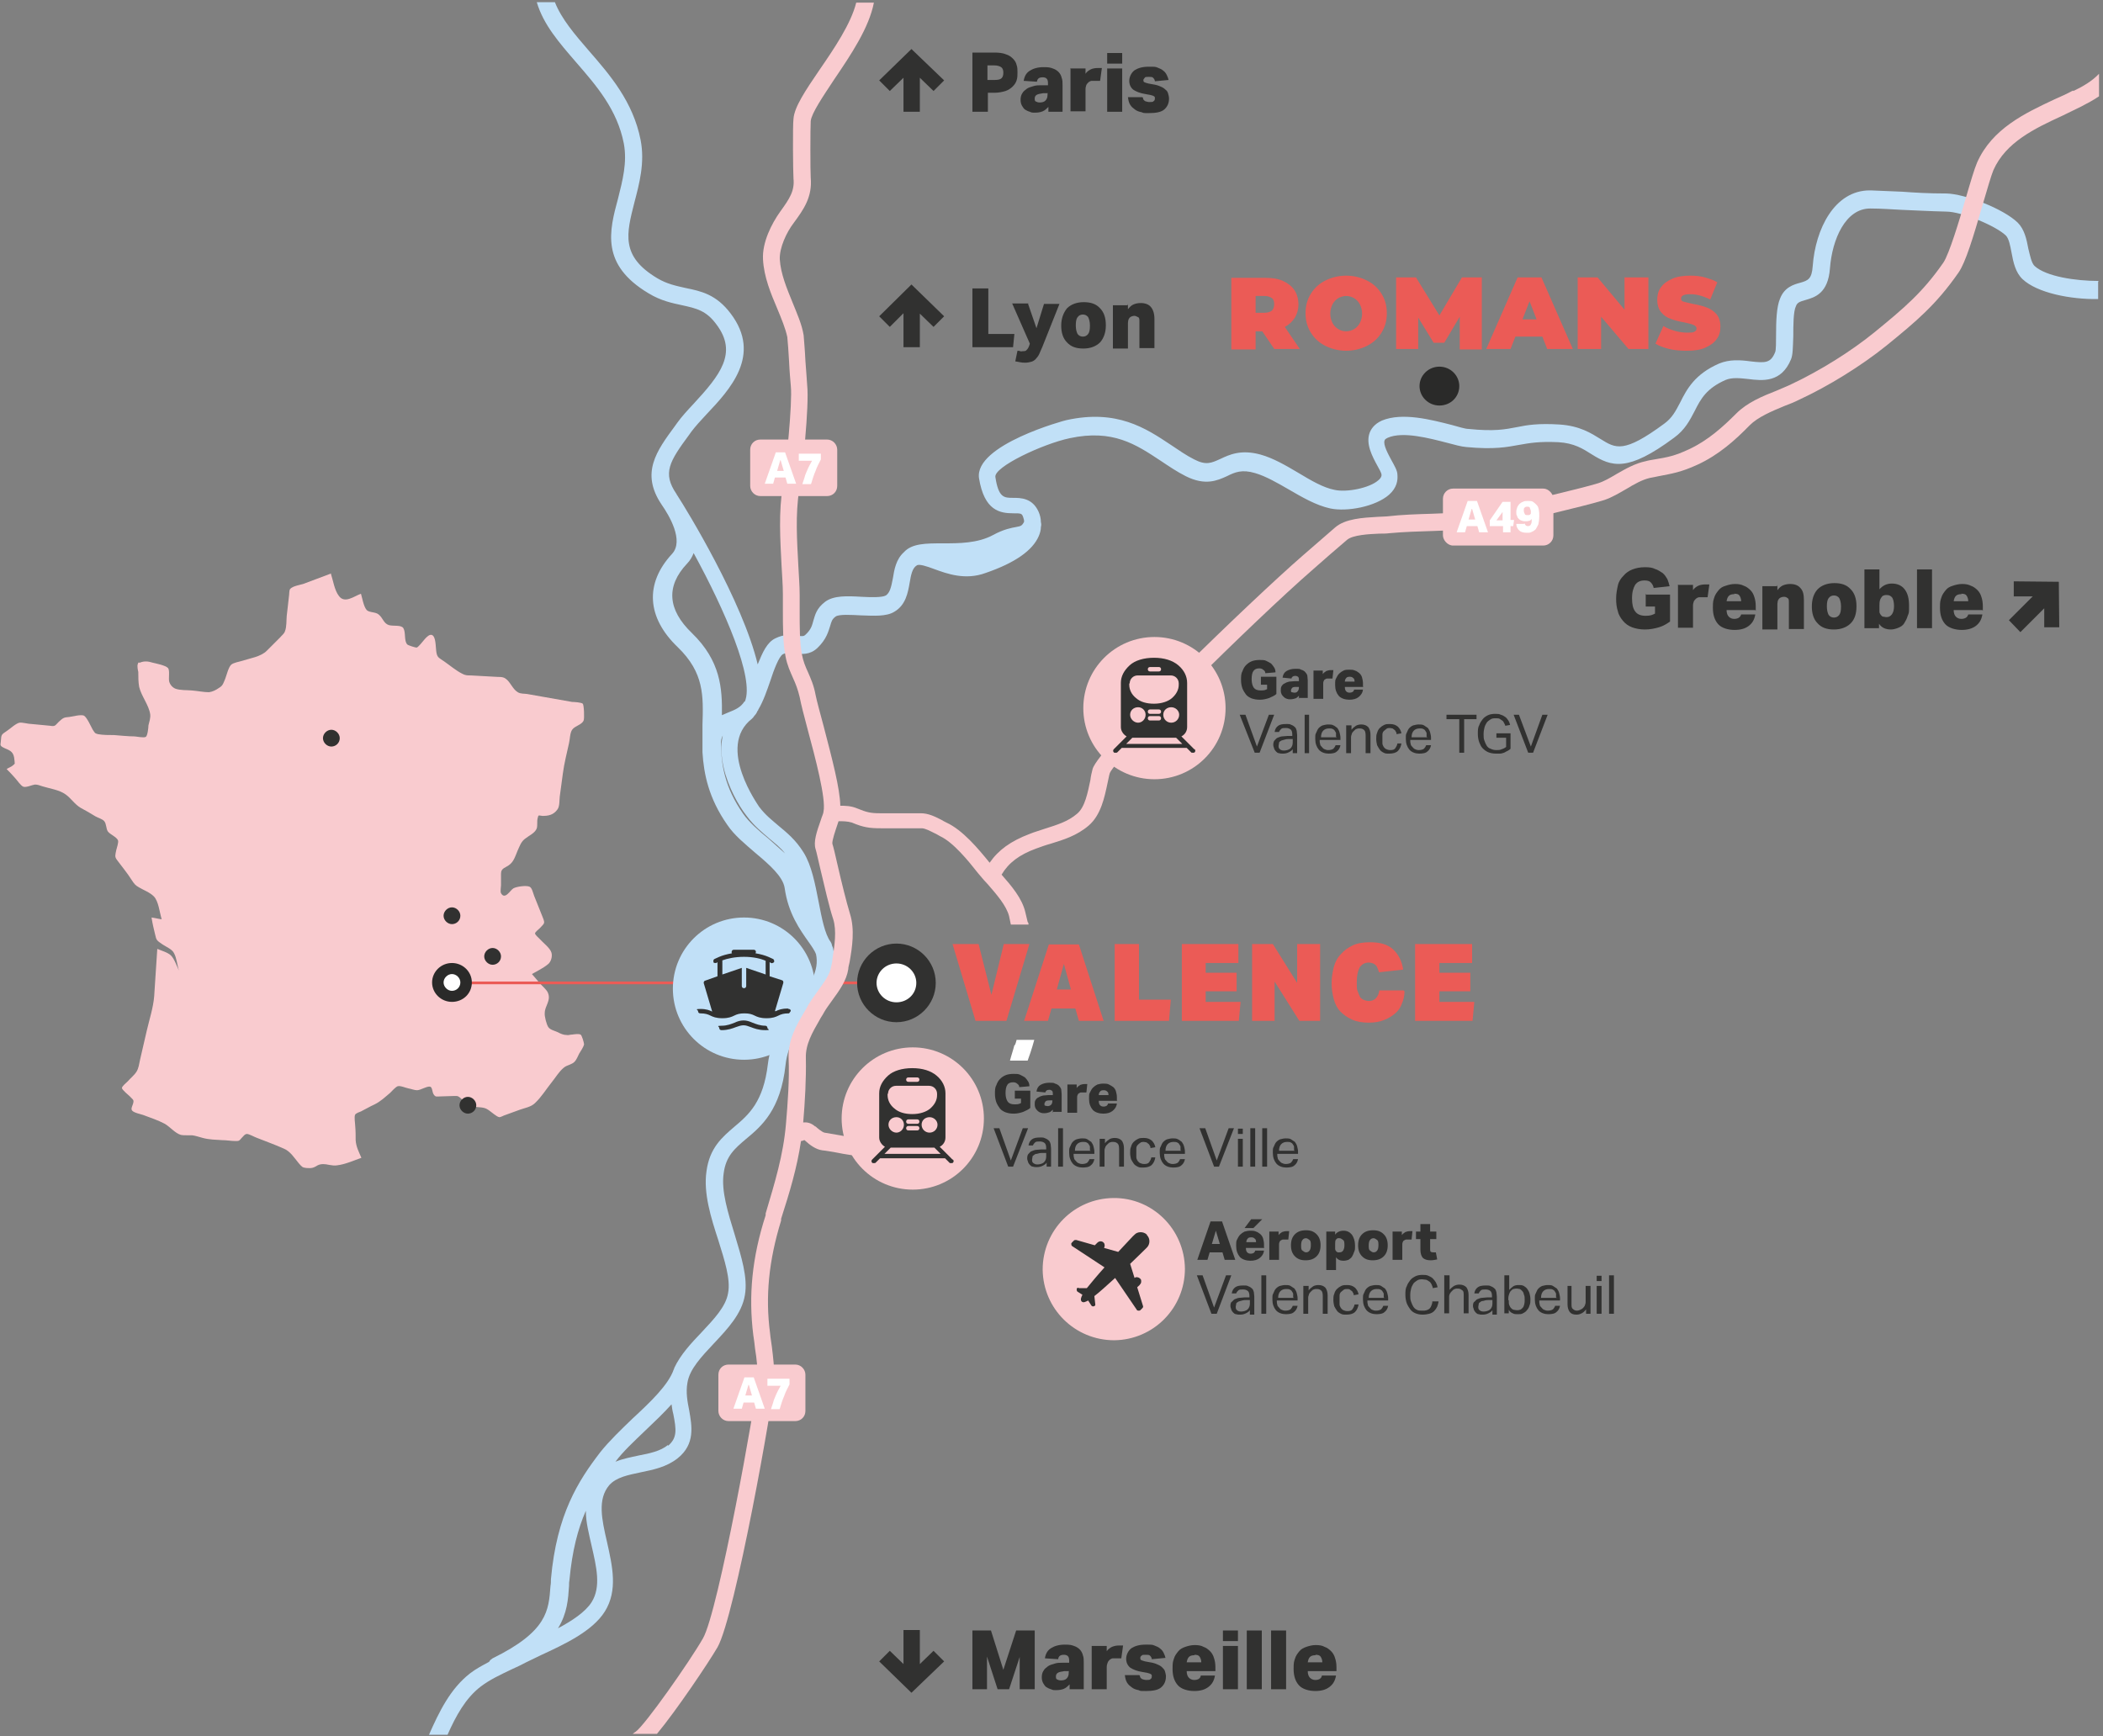 <?xml version="1.0" encoding="UTF-8"?>
<svg width="476px" height="393px" viewBox="0 0 476 393" version="1.1" xmlns="http://www.w3.org/2000/svg" xmlns:xlink="http://www.w3.org/1999/xlink">
    <rect x="0" y="0" width="476" height="393" fill="#808080" stroke="none"/>
    <title>Group</title>
    <g id="Page-1" stroke="none" stroke-width="1" fill="none" fill-rule="evenodd">
        <g id="Group" transform="translate(0.111, 0.5)" fill-rule="nonzero">
            <path d="M74.889,129.3 C72.789,130.1 70.589,130.9 68.489,131.7 C67.789,131.9 66.089,132.2 65.589,132.8 C65.289,133.1 65.389,134.1 65.289,134.5 C65.089,136 64.989,137.5 64.789,138.9 C64.689,140 64.789,141.4 64.389,142.4 C64.189,143 63.689,143.3 63.289,143.8 C62.289,144.8 61.289,145.8 60.289,146.8 C58.889,148.2 56.489,148.5 54.689,149.1 C54.089,149.3 52.689,149.5 52.189,150 C51.589,150.6 51.189,152.3 50.889,153.1 C50.489,154 50.389,154.7 49.489,155.2 C48.789,155.7 47.989,156.1 47.189,156.2 C45.989,156.2 44.589,155.9 43.289,155.8 C42.189,155.7 40.689,155.8 39.589,155.4 C38.889,155.1 38.389,154.5 38.189,153.8 C37.989,153 38.389,151.2 37.889,150.7 C37.289,150.1 35.189,149.7 34.389,149.5 C33.489,149.2 32.489,149.1 31.589,149.5 C31.289,149.5 31.189,149.5 31.189,149.5 C31.189,149.5 31.189,149.5 31.089,149.8 C30.889,150.2 31.089,151.2 31.189,151.6 C31.189,152.7 31.189,153.9 31.389,155 C31.889,157.1 33.589,159.1 33.889,161.2 C33.989,162 33.689,162.9 33.489,163.7 C33.489,164.2 33.289,166.1 32.889,166.3 C32.489,166.6 30.689,166.2 30.289,166.2 C28.789,166.2 27.289,166 25.689,165.9 C24.489,165.9 23.189,165.9 22.089,165.7 C21.289,165.5 21.389,165.4 20.889,164.7 C20.489,164 19.589,161.9 18.889,161.5 C18.189,161.2 16.289,161.7 15.589,161.8 C14.289,161.9 14.189,162 13.189,162.9 C12.389,163.7 12.389,164 11.289,163.8 C9.889,163.7 8.489,163.5 7.089,163.4 C6.289,163.4 4.989,163 4.289,163.1 C3.389,163.3 2.189,164.5 1.389,165 C0.189,165.8 0.189,165.8 0.089,167.2 C0.089,167.6 -0.111,168.1 0.089,168.3 C0.289,168.7 1.589,169.1 1.889,169.3 C2.889,169.8 3.089,170.6 3.189,171.8 C3.189,172.6 3.389,172.2 2.889,172.7 C2.489,173.1 1.789,173.3 1.389,173.6 C1.989,174.2 2.589,174.8 3.189,175.5 C3.689,176 4.589,177.4 5.189,177.6 C5.889,177.8 7.089,177.2 7.789,177.1 C8.389,177.1 8.889,177.3 9.489,177.5 C11.089,178 13.289,178.3 14.689,179.3 C15.989,180.2 16.789,181.6 18.189,182.4 C19.289,183 20.389,183.6 21.489,184.3 C21.989,184.6 23.089,184.9 23.489,185.4 C23.989,186 23.889,187.1 24.289,187.7 C24.789,188.4 26.189,188.9 26.589,189.7 C26.789,190.2 26.289,191.5 26.189,192 C25.989,193.1 25.789,193.4 26.389,194.2 C27.489,195.7 28.689,197.1 29.689,198.7 C30.289,199.6 30.489,199.9 31.389,200.4 C32.389,201 33.789,201.5 34.689,202.4 C35.789,203.5 35.989,206 36.489,207.6 C35.689,207.5 34.989,207.3 34.189,207.2 C34.389,208.5 34.689,209.8 34.989,211 C35.289,212.4 35.389,212.4 36.689,213.3 C37.589,213.9 38.889,214.4 39.289,215.3 C39.889,216.4 39.989,218 40.389,219.2 C39.889,218.2 39.389,216.6 38.589,215.8 C37.889,215.1 36.389,214.7 35.489,214.3 C35.289,217.9 34.989,221.4 34.789,225 C34.589,227.6 33.689,230.3 33.089,232.9 C32.589,235 32.089,237.2 31.589,239.4 C31.389,240.3 31.289,241.3 30.789,242.1 C30.289,242.9 29.389,243.6 28.789,244.3 C28.489,244.6 27.489,245.4 27.489,245.8 C27.489,246.2 28.989,247.4 29.289,247.7 C29.989,248.5 30.289,248.4 29.989,249.4 C29.789,250 29.489,250.5 29.789,250.9 C30.189,251.4 31.689,251.7 32.289,251.9 C33.889,252.5 35.689,253.1 37.189,253.9 C38.389,254.6 39.489,256 40.789,256.4 C41.189,256.5 41.789,256.5 42.289,256.5 C42.689,256.5 42.989,256.5 43.389,256.5 C44.189,256.6 44.989,256.9 45.789,257.1 C47.289,257.5 48.689,257.5 50.189,257.6 C51.189,257.6 52.189,257.8 53.189,257.8 C53.989,257.8 53.989,257.8 54.589,257.1 C54.989,256.7 55.289,256.2 55.789,256.2 C56.289,256.2 57.489,256.9 58.089,257.1 C60.089,257.9 62.089,258.6 64.089,259.5 C65.589,260.1 66.489,261.6 67.489,262.8 C68.189,263.6 68.289,263.8 69.189,263.9 C70.489,264 70.789,263.9 71.789,263.3 C72.589,262.9 73.489,263 74.389,263.2 C74.989,263.3 75.589,263.4 76.189,263.3 C77.989,263.1 79.989,262.2 81.689,261.6 C81.089,260.2 80.489,259.1 80.389,257.6 C80.389,256.5 80.389,255.5 80.289,254.4 C80.289,253.8 79.989,252.3 80.289,251.8 C80.489,251.5 81.289,251.2 81.589,251.1 C82.589,250.6 83.589,250 84.689,249.5 C86.089,248.8 86.989,247.9 88.189,246.9 C88.589,246.5 89.389,245.6 89.889,245.4 C90.489,245.2 91.789,245.8 92.389,245.9 C92.989,246 93.689,246.3 94.289,246.3 C95.089,246.3 96.589,245.3 97.289,245.5 C97.789,245.7 97.689,246.8 98.089,247.3 C98.489,247.9 98.789,247.7 99.589,247.7 C100.589,247.7 101.689,247.6 102.789,247.6 C103.589,247.6 103.589,247.6 104.389,248.3 C104.889,248.7 105.589,249.6 106.189,249.8 C106.989,250.1 108.089,250.1 108.889,250.2 C109.589,250.3 109.889,250.4 110.489,250.8 C111.089,251.2 112.289,252.3 112.889,252.4 C113.289,252.4 113.889,252 114.289,251.9 C115.389,251.5 116.489,251.1 117.589,250.7 C118.689,250.3 120.089,250.1 120.989,249.2 C122.389,247.9 123.489,246.1 124.689,244.6 C125.589,243.5 126.389,242.1 127.489,241.2 C128.189,240.6 129.289,240.5 129.889,239.9 C130.389,239.4 130.689,238.6 130.989,238 C131.289,237.5 131.989,236.5 132.089,235.9 C132.089,235.6 131.589,233.8 131.289,233.7 C130.889,233.5 130.089,233.6 129.389,233.7 C128.889,233.7 128.489,233.9 128.189,233.8 C127.389,233.8 126.789,233.5 125.989,233.1 C125.289,232.8 124.389,232.6 123.989,232 C123.589,231.4 123.089,229.5 123.189,228.8 C123.189,227.2 124.689,226 123.889,224.2 C123.589,223.5 122.589,222.7 122.089,222.1 C121.489,221.4 120.889,220.7 120.289,220 C121.489,219.3 122.789,218.7 123.889,217.8 C124.589,217.3 124.989,216 124.689,215.1 C124.389,214.1 122.689,212.8 121.989,212 C121.789,211.8 120.989,211.1 120.989,210.8 C120.989,210.5 121.889,209.8 122.089,209.6 C123.089,208.5 123.289,208.6 122.789,207.3 C122.089,205.6 121.489,204 120.789,202.3 C120.489,201.5 120.289,200.4 119.689,200.2 C118.889,199.9 116.789,200.2 116.089,200.6 C115.389,201 114.189,203.3 113.289,201.7 C113.089,201.3 113.289,200.3 113.289,199.9 C113.289,199 113.289,198.2 113.289,197.3 C113.289,195.9 114.389,196 115.389,195.1 C116.189,194.4 116.589,193.2 116.989,192.2 C117.489,191.1 117.789,190.1 118.689,189.4 C119.689,188.6 120.989,188.1 121.389,187 C121.589,186.3 121.389,185.4 121.589,184.7 C121.789,183.9 121.689,184.1 122.689,184.2 C123.989,184.2 125.189,184 126.089,182.7 C126.589,182 126.489,180.6 126.589,179.8 C126.789,178.1 127.089,176.3 127.289,174.6 C127.589,172.3 128.189,170 128.689,167.7 C128.889,166.9 128.889,165.4 129.389,164.7 C129.989,163.8 131.589,163.6 131.989,162.6 C132.189,162.2 132.089,159.1 131.789,158.8 C131.489,158.5 129.789,158.4 129.389,158.4 C125.989,157.8 122.589,157.2 119.189,156.6 C118.589,156.5 117.689,156.6 117.089,156.2 C115.889,155.5 115.389,153.8 114.289,153.1 C113.589,152.6 112.689,152.8 111.889,152.7 C110.089,152.6 108.289,152.5 106.489,152.4 C105.689,152.4 105.189,152.4 104.489,152 C103.089,151.3 101.689,150.1 100.389,149.2 C99.389,148.5 98.889,148.4 98.689,147.3 C98.489,146.3 98.589,144.3 97.989,143.5 C97.089,142.4 95.689,144.7 95.089,145.3 C94.789,145.6 94.489,146 94.189,146.1 C93.889,146.1 92.289,145.6 92.089,145.4 C91.289,144.6 91.789,142.7 91.189,141.7 C90.689,140.9 88.889,141.3 87.889,141 C86.689,140.6 86.589,139.4 85.589,138.6 C84.889,138 83.489,138.2 82.889,137.6 C82.189,136.8 81.889,134.9 81.589,133.9 C79.989,134.5 77.889,136.2 76.589,134.4 C75.589,133.1 75.289,130.9 74.789,129.4" id="Path" fill="#F9CBCF"></path>
            <path d="M104.089,206.8 C104.089,207.9 103.189,208.7 102.189,208.7 C101.189,208.7 100.289,207.8 100.289,206.8 C100.289,205.8 101.189,204.9 102.189,204.9 C103.189,204.9 104.089,205.8 104.089,206.8" id="Path" fill="#313130"></path>
            <path d="M107.689,249.7 C107.689,250.8 106.789,251.6 105.789,251.6 C104.789,251.6 103.889,250.7 103.889,249.7 C103.889,248.7 104.789,247.8 105.789,247.8 C106.789,247.8 107.689,248.7 107.689,249.7" id="Path" fill="#313130"></path>
            <path d="M113.289,216 C113.289,217.1 112.389,217.9 111.389,217.9 C110.389,217.9 109.489,217 109.489,216 C109.489,215 110.389,214.1 111.389,214.1 C112.389,214.1 113.289,215 113.289,216" id="Path" fill="#313130"></path>
            <path d="M76.789,166.6 C76.789,167.7 75.889,168.5 74.889,168.5 C73.889,168.5 72.989,167.6 72.989,166.6 C72.989,165.6 73.889,164.7 74.889,164.7 C75.889,164.7 76.789,165.6 76.789,166.6" id="Path" fill="#313130"></path>
            <path d="M209.589,222.3 L102.389,222.3 C102.189,222.3 102.089,222.2 102.089,222 C102.089,221.8 102.189,221.7 102.389,221.7 L209.589,221.7 C209.789,221.7 209.889,221.8 209.889,222 C209.889,222.2 209.789,222.3 209.589,222.3" id="Path" fill="#EB5B56"></path>
            <path d="M184.389,223.3 C184.389,232.2 177.189,239.4 168.289,239.4 C159.389,239.4 152.189,232.2 152.189,223.3 C152.189,214.4 159.389,207.2 168.289,207.2 C177.189,207.2 184.389,214.4 184.389,223.3" id="Path" fill="#C1E0F7"></path>
            <g transform="translate(157.604, 214.5)" fill="#313130">
                <path d="M20.585,13.3 C19.285,13.3 18.485,13.6 17.885,13.9 L17.685,13.9 C17.685,13.9 19.585,7.5 19.585,7.5 C19.585,7.2 19.585,7 19.285,6.9 L16.485,6 C16.485,6 16.485,5.9 16.485,5.8 L16.485,2.8 C16.685,2.9 16.785,3 16.785,3 C16.985,3.1 17.285,3 17.485,2.8 C17.585,2.6 17.485,2.2 17.285,2.1 C17.285,2.1 16.885,1.9 16.185,1.6 C16.185,1.6 16.185,1.6 16.185,1.6 C15.485,1.3 14.485,1 13.285,0.8 C13.285,0.8 13.385,0.6 13.385,0.5 C13.385,0.2 13.185,0 12.885,0 L8.385,0 C8.085,0 7.885,0.2 7.885,0.5 C7.885,0.8 7.885,0.7 7.985,0.8 C6.785,1 5.785,1.3 5.085,1.6 C5.085,1.6 5.085,1.6 5.085,1.6 C4.385,1.9 3.985,2.1 3.985,2.1 C3.785,2.2 3.685,2.5 3.785,2.8 C3.785,3 4.085,3 4.185,3 C4.285,3 4.385,3 4.385,3 C4.385,3 4.485,3 4.685,2.8 L4.685,5.8 C4.685,5.8 4.685,5.9 4.685,6 L1.885,7 C1.685,7 1.485,7.4 1.585,7.6 L3.485,14 C3.485,14 3.485,14 3.485,14 C2.885,13.7 2.185,13.4 0.785,13.4 C-0.615,13.4 0.285,13.6 0.285,13.9 C0.285,14.2 0.485,14.4 0.785,14.4 C1.885,14.4 2.485,14.6 3.085,14.9 C3.685,15.2 4.385,15.5 5.785,15.5 C7.185,15.5 7.885,15.2 8.485,14.9 C9.085,14.6 9.685,14.4 10.785,14.4 C11.885,14.4 12.485,14.6 13.085,14.9 C13.685,15.2 14.385,15.5 15.785,15.5 C17.185,15.5 17.885,15.2 18.485,14.9 C19.085,14.6 19.685,14.4 20.785,14.4 C21.885,14.4 21.285,14.2 21.285,13.9 C21.285,13.6 21.085,13.4 20.785,13.4 M15.585,5.6 L11.185,4.1 L11.185,8.2 C11.185,8.5 10.985,8.7 10.685,8.7 C10.385,8.7 10.185,8.5 10.185,8.2 L10.185,4.1 L5.785,5.6 L5.785,2.4 C6.885,2 8.585,1.6 10.685,1.6 C12.785,1.6 14.485,2 15.585,2.5 L15.585,5.7 L15.585,5.6 Z" id="Shape"></path>
                <path d="M15.585,17.2 C14.285,17.2 13.385,16.8 12.585,16.5 C11.885,16.2 11.285,16 10.585,16 C9.885,16 9.185,16.2 8.585,16.5 C7.785,16.8 6.885,17.2 5.585,17.2 C4.285,17.2 5.085,17.4 5.085,17.7 C5.085,18 5.285,18.2 5.585,18.2 C7.085,18.2 8.085,17.8 8.885,17.5 C9.485,17.3 9.985,17.1 10.585,17.1 C11.185,17.1 11.585,17.3 12.185,17.5 C12.985,17.8 13.985,18.2 15.485,18.2 C16.985,18.2 15.985,18 15.985,17.7 C15.985,17.4 15.785,17.2 15.485,17.2" id="Path"></path>
            </g>
            <path d="M474.889,63.1 C469.689,63.1 462.989,62.1 460.389,59.7 C459.689,59 459.389,57.4 458.989,55.8 C458.589,53.6 458.089,51.4 456.589,49.9 C453.289,46.7 444.589,43.4 440.489,43.3 C436.289,43.3 433.189,43.1 430.489,42.9 C428.089,42.8 425.889,42.7 423.289,42.6 L423.089,42.6 C415.089,42.6 410.789,51.4 410.189,59.7 C409.989,62.7 409.089,63 407.389,63.5 C405.889,63.9 403.789,64.5 402.789,67.1 C401.989,69 401.889,72.2 401.889,75.4 C401.889,76.8 401.889,78.8 401.689,79.2 C400.689,81.7 399.489,81.7 396.089,81.3 C393.889,81 391.389,80.8 388.989,81.8 C383.489,84.2 381.689,87.6 380.189,90.6 C379.189,92.5 378.389,94.1 376.589,95.4 C367.389,102.2 365.589,101 362.189,98.9 C360.089,97.6 357.489,95.9 352.889,95.6 C348.089,95.3 345.589,95.7 343.189,96.2 C340.589,96.7 338.089,97.2 332.289,96.6 C331.489,96.6 329.989,96.1 328.489,95.7 C323.789,94.5 317.289,92.8 312.689,94.7 C310.889,95.5 310.189,96.7 309.889,97.5 C308.989,100 310.489,102.8 311.689,105 C312.089,105.7 312.589,106.6 312.589,107 C312.589,107.2 312.589,107.6 311.889,108.2 C309.889,110 304.689,111 301.989,110.4 C299.389,109.9 296.689,108.3 293.689,106.5 C290.989,104.9 288.089,103.2 285.189,102.4 C280.789,101.2 278.189,102.4 276.089,103.4 C274.089,104.3 272.889,104.9 270.189,103.5 C268.389,102.6 266.689,101.4 264.889,100.2 C259.189,96.4 252.689,92.1 241.289,94.6 C241.089,94.6 220.289,100.2 221.489,107.8 C222.689,115.1 226.189,115.7 229.289,115.7 L229.289,115.7 C230.989,115.7 231.189,115.7 231.489,116.6 C231.589,116.9 231.689,117.2 231.689,117.6 C231.189,118.6 230.889,118.6 229.889,118.8 C228.789,119 227.089,119.3 224.689,120.6 C221.189,122.5 216.989,122.5 213.189,122.5 C209.489,122.5 206.289,122.5 204.489,124.5 C202.689,126.1 202.289,128.5 201.989,130.4 C201.589,132.5 201.289,133.7 200.389,134.3 C199.489,134.8 196.889,134.7 194.889,134.6 C191.589,134.4 188.589,134.3 186.689,135.7 C184.689,137.2 184.389,138.7 183.989,140 C183.689,141.1 183.489,142 182.189,143.2 C181.889,143.5 181.589,143.6 180.389,143.4 C179.089,143.2 177.389,143 175.389,144 C173.489,144.9 172.489,147.2 171.389,149.9 C167.989,135.6 155.189,114.7 153.289,111.8 C153.289,111.7 153.089,111.6 153.089,111.5 C153.089,111.5 153.089,111.4 152.989,111.3 C149.789,106.6 151.389,104 155.889,97.9 L156.389,97.2 C157.289,96 158.489,94.7 159.789,93.3 C165.089,87.7 172.389,79.9 165.289,70.5 C161.989,66.1 158.489,65.4 155.089,64.7 C152.889,64.2 150.889,63.8 148.689,62.5 C140.289,57.5 141.689,52.4 143.489,45.3 C144.589,41.1 145.889,36.3 144.889,31.2 C143.189,22.5 137.889,16.4 133.189,11 C129.989,7.3 126.989,3.8 125.489,0 L121.389,0 C122.889,5.1 126.489,9.2 130.289,13.6 C134.889,18.9 139.589,24.3 141.089,32 C141.889,36.3 140.789,40.4 139.789,44.4 C137.789,51.8 135.789,59.4 146.689,65.9 C149.489,67.6 151.989,68.1 154.289,68.6 C157.489,69.3 159.789,69.8 162.089,73 C166.889,79.4 162.889,84.4 156.889,90.9 C155.489,92.4 154.189,93.8 153.189,95.2 L152.689,95.9 C148.489,101.6 144.789,106.6 149.689,113.8 C151.289,116.1 154.789,121.9 151.989,124.9 C145.789,131.6 146.289,139.3 153.289,146 C159.289,151.8 159.089,157 158.889,163.6 C158.889,165.1 158.889,166.7 158.889,168.3 C158.889,168.8 158.889,169.2 158.889,169.8 L158.889,169.8 C159.189,174.7 160.289,180.2 164.489,186.2 C166.089,188.6 168.589,190.6 170.889,192.6 C173.989,195.2 177.089,197.9 177.489,200.5 C178.289,206.3 180.989,210 182.889,212.7 C183.689,213.8 184.389,214.9 184.589,215.5 C185.389,219.3 183.189,222.4 180.289,226.4 C177.489,230.2 174.389,234.6 173.689,240.4 C172.689,248.9 169.389,251.8 166.189,254.5 C163.389,256.9 160.489,259.3 159.789,264.7 C159.089,269.6 160.789,275.1 162.489,280.3 C163.889,284.8 165.289,289.1 164.689,292.2 C164.189,295.3 161.489,298.1 158.689,301.1 C156.289,303.6 153.889,306.2 152.489,309.2 C152.489,309.2 152.489,309.4 152.389,309.5 C151.189,313 147.089,316.9 143.089,320.6 C140.489,323.1 137.789,325.7 135.789,328.2 C130.789,334.7 125.889,342.3 124.589,357 C124.589,357.5 124.589,358 124.489,358.5 C124.089,364.1 123.789,368.8 111.389,374.9 C111.089,375.1 110.789,375.3 110.589,375.7 C109.089,376.5 107.589,377.3 106.289,378.3 C101.789,381.8 99.289,387 96.989,392.2 L101.189,392.2 C103.089,387.9 105.289,383.9 108.689,381.3 C110.789,379.7 113.189,378.6 115.689,377.4 C116.789,376.9 117.889,376.4 118.989,375.8 C119.989,375.3 121.089,374.8 122.289,374.2 C127.489,371.8 133.989,368.8 136.789,364.3 C139.789,359.5 138.489,354 137.289,348.6 C136.089,343.4 135.089,338.9 137.789,335.7 C139.389,333.9 142.089,333.4 144.889,332.8 C147.789,332.2 150.789,331.6 153.289,329.6 C157.289,326.4 156.489,322.3 155.889,318.8 C155.489,316.8 155.089,314.7 155.489,312.5 C155.989,309.4 158.689,306.6 161.489,303.6 C164.589,300.3 167.789,296.9 168.489,292.7 C169.189,288.7 167.689,284 166.189,279 C164.689,274.1 163.089,269.1 163.689,265.1 C164.189,261.2 166.189,259.5 168.789,257.3 C172.289,254.4 176.589,250.7 177.689,240.6 C178.189,235.8 180.889,232 183.589,228.4 C186.589,224.2 189.789,219.9 188.489,214.4 C188.489,214.1 188.289,213.8 188.189,213.5 C188.189,213.2 187.989,212.9 187.889,212.7 C186.589,211 185.889,207.3 185.189,203.7 C184.389,199.6 183.589,195.4 181.789,192.5 C179.989,189.6 177.989,188 176.189,186.5 C174.689,185.2 173.189,184.1 171.689,182.1 C171.689,182 161.889,168.6 170.089,162.2 C170.289,162 170.489,161.8 170.589,161.6 C170.889,161.3 171.089,161 171.289,160.6 C171.289,160.6 171.289,160.6 171.289,160.5 C171.289,160.5 171.389,160.4 171.489,160.3 C171.489,160.3 171.489,160.3 171.489,160.2 C172.689,158.2 173.489,155.8 174.289,153.5 C174.989,151.3 176.189,148.1 177.089,147.6 C178.089,147.1 178.889,147.2 179.889,147.4 C181.289,147.6 183.189,147.8 184.889,146.2 C186.989,144.2 187.389,142.4 187.789,141.2 C188.089,140.2 188.189,139.7 188.989,139.1 C189.689,138.5 192.689,138.7 194.689,138.8 C197.689,138.9 200.489,139.1 202.289,138 C204.889,136.5 205.389,133.7 205.789,131.4 C206.089,129.6 206.389,128.1 207.389,127.5 C207.889,127.1 209.689,127.7 211.289,128.3 C214.289,129.4 218.389,130.9 222.989,129.2 C229.689,126.9 233.589,124.1 234.989,120.9 C235.289,120.2 235.489,119.5 235.489,118.8 C235.589,118.4 235.589,118.1 235.489,117.7 C235.489,116.9 235.289,116.1 234.989,115.4 C233.589,112.2 230.889,112.2 229.189,112.2 C227.189,112.2 225.889,112.2 225.189,107.5 C224.789,105.2 235.889,100 241.989,98.7 C251.789,96.6 256.989,100.1 262.589,103.8 C264.389,105 266.289,106.3 268.289,107.3 C272.689,109.5 275.389,108.3 277.589,107.3 C279.389,106.4 280.989,105.7 283.989,106.6 C286.389,107.3 288.989,108.8 291.589,110.3 C294.689,112.1 297.789,113.9 300.989,114.6 C304.789,115.4 311.189,114.2 314.289,111.5 C316.089,109.9 316.289,108.2 316.189,107 C316.189,106 315.489,104.9 314.789,103.6 C314.089,102.3 312.889,100.1 313.289,99.2 C313.289,99 313.589,98.8 313.989,98.6 C317.389,97.1 323.389,98.7 327.289,99.7 C329.189,100.2 330.589,100.6 331.789,100.7 C338.189,101.3 340.989,100.7 343.789,100.2 C346.089,99.8 348.189,99.4 352.589,99.6 C356.189,99.8 358.189,101.1 360.089,102.3 C364.689,105.2 368.289,106.4 378.789,98.6 C381.289,96.8 382.389,94.6 383.489,92.5 C384.889,89.7 386.189,87.4 390.489,85.5 C391.989,84.9 393.689,85.1 395.589,85.3 C398.789,85.7 403.089,86.2 405.289,80.8 C405.689,79.8 405.689,78.3 405.789,75.6 C405.789,73.2 405.789,70 406.389,68.8 C406.689,68 407.189,67.8 408.589,67.4 C410.689,66.8 413.689,65.9 414.089,60.2 C414.589,53.7 417.589,46.7 423.189,46.7 L423.289,46.7 C425.789,46.7 427.989,46.9 430.289,47 C433.089,47.1 436.189,47.3 440.389,47.4 C443.889,47.4 451.589,50.6 453.889,52.8 C454.589,53.5 454.889,55.1 455.189,56.7 C455.589,58.9 456.089,61.2 457.689,62.7 C460.989,65.8 468.489,67.3 474.789,67.2 L474.789,63.3 L474.789,63.3 L474.889,63.1 Z M133.789,362.2 C132.389,364.4 129.389,366.4 126.189,368.1 C128.289,364.7 128.489,361.5 128.689,358.5 C128.689,358 128.689,357.6 128.789,357.1 C129.389,350.6 130.689,345.6 132.489,341.5 C132.489,344.1 133.189,346.7 133.789,349.4 C134.889,354.2 135.989,358.7 133.789,362.2 M151.089,326.6 C149.389,328 146.989,328.5 144.389,329 C142.589,329.4 140.889,329.7 139.189,330.4 C139.189,330.4 139.189,330.4 139.189,330.4 C140.889,328.1 143.389,325.8 145.989,323.3 C147.989,321.4 150.089,319.4 151.889,317.4 C151.989,318.1 152.089,318.9 152.289,319.6 C152.989,323.2 153.189,325 151.089,326.8 M168.889,184.2 C170.589,186.5 172.389,187.9 173.989,189.3 C175.289,190.4 176.489,191.3 177.589,192.7 C176.389,191.6 175.089,190.5 173.889,189.4 C171.689,187.6 169.489,185.7 168.089,183.7 C163.889,177.7 163.089,172.5 163.089,167.5 C163.089,166.9 163.289,166.4 163.489,166 C162.989,168.2 163.089,170.6 163.689,173.3 C164.689,177.6 166.989,181.8 168.889,184.2 M168.389,158.3 C168.389,158.3 168.389,158.3 168.389,158.3 C167.489,159.7 166.189,160.2 164.689,160.8 C164.189,161 163.789,161.2 163.289,161.4 C163.389,155.3 162.989,149.1 156.489,142.8 C150.989,137.5 150.589,132.2 155.389,127.1 C156.089,126.4 156.589,125.5 156.889,124.7 C163.989,137.7 170.689,153.1 168.489,158.3" id="Shape" fill="#C1E0F7"></path>
            <path d="M469.089,20 C467.789,20.7 466.289,21.4 464.889,22 C458.289,25.1 450.789,28.6 447.389,36.3 C446.789,37.7 445.889,40.7 444.789,44.5 C443.289,49.7 441.089,56.9 439.789,58.9 C435.089,65.7 430.789,69.3 424.189,74.7 C418.789,79.1 411.689,83.5 405.289,86.5 C404.289,87 403.189,87.4 402.089,87.9 C398.789,89.2 395.389,90.6 392.889,93.1 C389.889,96.1 386.489,99.2 382.189,101.2 C378.989,102.7 377.389,103 374.389,103.5 C373.789,103.6 373.089,103.7 372.389,103.9 C369.989,104.4 367.889,105.6 365.789,106.8 C364.289,107.7 362.889,108.5 361.589,108.9 C358.189,110 339.789,114.3 338.489,114.6 C333.689,115.5 328.789,115.6 323.989,115.8 C320.689,115.9 317.189,116 313.789,116.4 C313.189,116.4 312.489,116.5 311.689,116.5 C308.389,116.7 304.389,116.9 302.089,118.9 C299.589,121.1 296.989,123.3 294.489,125.5 C283.789,134.8 248.489,168.7 247.189,173.6 C246.989,174.4 246.789,175.2 246.689,176.1 C246.089,178.9 245.489,182.2 243.689,183.7 C241.589,185.5 239.189,186.2 236.389,187.1 C235.289,187.5 234.089,187.8 232.889,188.3 C228.689,189.9 225.889,191.9 223.889,194.8 C221.289,191.6 217.789,187.4 214.089,185.7 C213.689,185.5 213.289,185.3 212.989,185.1 C211.589,184.4 210.089,183.6 208.289,183.6 L199.089,183.6 C196.989,183.6 196.089,183.4 193.889,182.5 C192.489,181.9 191.089,181.9 190.089,181.9 C189.989,177.9 188.289,171.5 186.289,163.8 C185.489,160.8 184.789,158.3 184.489,156.8 C184.089,154.6 183.389,153.1 182.789,151.7 C182.189,150.4 181.689,149.2 181.389,147.6 C180.889,145 180.889,141.4 180.889,138.2 C180.889,136.8 180.889,135.4 180.889,134.2 C180.889,132 180.689,129.8 180.589,127.6 C180.289,121.9 179.889,116 180.789,110.4 C181.489,106.4 183.089,91.4 182.589,86.7 C182.489,85.6 182.389,83.4 182.189,81.2 C182.089,78.9 181.889,76.8 181.789,75.4 C181.389,72.9 180.289,70.5 179.289,68 C177.989,64.8 176.589,61.5 176.389,58.2 C176.289,55.6 177.889,52.1 179.589,49.9 C181.789,46.9 183.789,44.1 183.389,39.7 C183.289,38.5 183.289,28.2 183.389,26.9 C183.589,25.1 186.189,21.3 188.689,17.5 C192.489,11.9 196.589,5.8 197.689,0.1 L193.689,0.1 C192.489,4.9 188.689,10.5 185.389,15.3 C182.189,20 179.689,23.7 179.489,26.4 C179.289,28 179.389,38.5 179.489,39.9 C179.789,42.7 178.589,44.5 176.489,47.4 C174.489,50.2 172.389,54.4 172.589,58.2 C172.789,62.2 174.389,66 175.789,69.3 C176.789,71.7 177.689,73.9 178.089,75.8 C178.189,76.9 178.389,79.2 178.489,81.3 C178.589,83.6 178.789,85.7 178.889,86.9 C179.289,90.8 177.789,105.3 177.089,109.5 C176.089,115.4 176.489,121.6 176.789,127.5 C176.889,129.6 177.089,131.9 177.089,134 C177.089,135.2 177.089,136.5 177.089,137.9 C177.089,141.3 177.089,145.1 177.689,148.1 C178.089,150.2 178.789,151.6 179.389,153 C179.989,154.3 180.489,155.6 180.889,157.3 C181.189,158.9 181.889,161.6 182.689,164.6 C184.389,170.9 186.889,180.3 186.289,183.2 C186.289,183.6 185.889,184.4 185.689,185.1 C184.689,187.9 183.989,190.1 184.489,191.7 C184.689,192.3 185.089,194.2 185.589,196.3 C186.489,200.1 187.589,204.9 188.489,207.6 C189.289,210.2 188.789,213.6 188.289,216.7 C188.289,217.3 188.089,217.9 187.989,218.4 C187.789,220 186.389,221.9 185.089,223.7 C184.289,224.8 183.589,225.8 182.889,226.9 C182.589,227.5 182.289,228 181.989,228.5 C180.089,231.7 178.189,235 178.389,239.2 C178.589,243.8 178.189,249.2 177.789,253.9 C177.189,261 175.289,267.1 173.189,274.2 L173.189,274.6 C170.089,284.2 169.289,292.8 170.389,301.7 C170.589,302.9 170.689,303.9 170.789,304.8 C171.189,307.3 171.389,308.9 171.289,312.2 C171.089,316.3 162.489,364.4 158.989,370.4 C155.889,375.8 145.889,390 143.789,391.5 C143.589,391.6 143.389,391.8 143.089,392 L148.589,392 C152.989,386.7 160.189,376 162.289,372.4 C166.289,365.4 174.989,316.3 175.089,312.4 C175.189,308.7 174.889,306.9 174.589,304.3 C174.489,303.4 174.289,302.5 174.189,301.3 C173.089,293 173.889,284.9 176.689,275.8 L176.689,275.4 C178.589,269.5 180.289,263.9 181.189,257.8 C181.489,257.8 181.889,257.6 181.889,257.6 L181.989,257.6 C183.289,258.8 184.589,259.7 185.989,259.9 C186.989,260 187.989,260.2 189.189,260.4 C191.189,260.8 193.389,261.2 195.589,261.2 C197.789,261.2 197.689,261.1 198.689,260.8 L205.989,258.9 C206.889,258.7 208.289,258.9 209.589,259.2 C210.189,259.3 210.789,259.4 211.389,259.5 C214.889,260 219.089,258.6 221.989,256.7 L221.989,251.6 C221.789,252 221.389,252.3 220.889,252.7 C218.389,254.7 214.489,256 211.889,255.6 C211.389,255.6 210.889,255.4 210.389,255.3 C208.689,255 206.889,254.6 205.089,255.1 L197.789,257 C195.689,257.6 192.789,257 189.989,256.5 C188.789,256.3 187.689,256.1 186.489,255.9 C185.989,255.8 184.789,254.8 184.489,254.5 L184.389,254.5 C183.489,253.7 182.589,253.5 181.689,253.6 C182.089,248.9 182.389,243.6 182.289,239 C182.189,235.9 183.789,233.2 185.389,230.4 C185.689,229.8 186.089,229.3 186.389,228.7 C186.889,227.8 187.589,226.9 188.289,225.9 C189.889,223.7 191.489,221.5 191.889,218.9 C191.889,218.4 192.089,217.8 192.189,217.3 C192.789,213.9 193.389,209.9 192.289,206.4 C191.489,203.8 190.289,198.9 189.489,195.4 C188.889,192.7 188.489,191.1 188.289,190.5 C188.189,189.8 188.989,187.5 189.389,186.3 C189.489,186 189.589,185.7 189.689,185.4 C190.589,185.4 191.689,185.4 192.689,185.7 C195.289,186.8 196.689,187 199.289,187 L208.489,187 C209.289,187 210.389,187.6 211.389,188.1 C211.889,188.3 212.289,188.6 212.689,188.8 C215.689,190.2 219.089,194.4 221.289,197.2 L221.889,197.9 C222.389,198.5 222.889,199.1 223.489,199.7 C225.389,201.9 227.689,204.5 228.289,206.9 L228.689,208.8 L232.689,208.8 C232.689,208.6 232.689,208.4 232.489,208.2 L231.989,206.1 C231.289,202.9 228.789,200 226.589,197.5 C228.189,194.8 230.589,193 234.389,191.6 C235.489,191.2 236.589,190.8 237.689,190.5 C240.589,189.6 243.589,188.7 246.289,186.4 C249.089,184 249.889,180 250.589,176.7 C250.789,175.9 250.889,175.1 251.089,174.5 C252.589,170.9 283.389,140.3 297.189,128.3 C299.689,126.1 302.189,123.9 304.789,121.7 C306.089,120.6 309.689,120.4 312.089,120.3 C312.889,120.3 313.689,120.3 314.389,120.2 C317.689,119.9 320.989,119.8 324.289,119.7 C329.289,119.5 334.389,119.4 339.389,118.5 C340.689,118.3 359.289,113.9 362.989,112.7 C364.789,112.1 366.389,111.1 367.989,110.2 C369.789,109.1 371.589,108.1 373.289,107.7 C373.989,107.6 374.689,107.4 375.289,107.3 C378.389,106.7 380.389,106.4 384.089,104.7 C388.889,102.5 392.689,99.1 395.889,95.8 C397.789,93.9 400.889,92.6 403.789,91.4 C404.889,91 406.089,90.5 407.089,90 C413.789,86.9 421.189,82.3 426.789,77.8 C433.689,72.2 438.189,68.4 443.189,61.2 C444.789,58.9 446.489,53.3 448.689,45.7 C449.689,42.3 450.589,39.2 451.089,38 C453.889,31.7 460.389,28.6 466.689,25.7 C468.089,25 469.589,24.3 470.989,23.6 C472.289,22.9 473.689,22.2 474.989,21.3 L474.989,16.2 C473.389,17.9 471.289,19.1 469.189,20.1" id="Path" fill="#F9CBCF"></path>
            <path d="M229.489,236.1 C229.189,237.3 228.789,238.4 228.489,239.6 L232.489,239.6 C233.489,236.9 233.889,235.2 233.989,234.9 L229.989,234.9 C229.889,235.3 229.789,235.7 229.589,236.1" id="Path" fill="#FFFFFF"></path>
            <path d="M164.789,308.4 L179.889,308.4 C181.189,308.4 182.189,309.5 182.189,310.7 L182.189,318.9 C182.189,320.2 181.189,321.2 179.889,321.2 L164.789,321.2 C163.489,321.2 162.489,320.1 162.489,318.9 L162.489,310.7 C162.489,309.4 163.489,308.4 164.789,308.4 Z" id="Path" fill="#F9CBCF"></path>
            <path d="M176.389,318.4 C176.689,317.4 176.989,316.4 177.389,315.5 C177.689,314.6 178.189,313.7 178.589,312.9 L178.589,311.6 L173.589,311.6 L173.589,313.2 L176.589,313.2 C176.389,313.6 176.189,313.9 175.989,314.3 C175.789,314.7 175.589,315.1 175.389,315.6 C175.189,316.1 174.989,316.5 174.889,317 C174.689,317.5 174.589,318 174.389,318.5 L176.289,318.5 L176.389,318.4 Z M169.389,313 L170.089,315.4 L168.589,315.4 L169.289,313 L169.289,313 L169.389,313 Z M168.389,311.3 L165.889,318.4 L167.789,318.4 L168.189,317 L170.589,317 L170.989,318.4 L172.989,318.4 L170.489,311.3 L168.289,311.3 L168.289,311.3 L168.389,311.3 Z" id="Shape" fill="#FFFFFF"></path>
            <path d="M171.989,99 L187.089,99 C188.389,99 189.389,100.1 189.389,101.3 L189.389,109.5 C189.389,110.8 188.389,111.8 187.089,111.8 L171.989,111.8 C170.689,111.8 169.689,110.7 169.689,109.5 L169.689,101.3 C169.689,100 170.689,99 171.989,99 Z" id="Path" fill="#F9CBCF"></path>
            <path d="M183.489,109 C183.789,108 184.089,107 184.489,106.1 C184.789,105.2 185.289,104.3 185.689,103.5 L185.689,102.2 L180.689,102.2 L180.689,103.8 L183.689,103.8 C183.489,104.2 183.289,104.5 183.089,104.9 C182.889,105.3 182.689,105.7 182.489,106.2 C182.289,106.7 182.089,107.1 181.989,107.6 C181.789,108.1 181.689,108.6 181.489,109.1 L183.389,109.1 L183.489,109 Z M176.589,103.7 L177.289,106.1 L175.789,106.1 L176.489,103.7 L176.489,103.7 L176.589,103.7 Z M175.489,101.9 L172.989,109 L174.889,109 L175.289,107.6 L177.689,107.6 L178.089,109 L180.089,109 L177.589,101.9 L175.389,101.9 L175.389,101.9 L175.489,101.9 Z" id="Shape" fill="#FFFFFF"></path>
            <rect id="Rectangle" fill="#F9CBCF" x="326.489" y="110.1" width="25" height="12.9" rx="2.3"></rect>
            <path d="M346.189,114.6 C346.289,114.8 346.389,115 346.389,115.3 C346.389,115.6 346.389,115.6 346.389,115.7 C346.389,115.8 346.289,115.9 346.189,116 C346.089,116.1 345.989,116.1 345.889,116.1 C345.889,116.1 345.689,116.1 345.589,116.1 C345.289,116.1 345.089,116.1 344.989,115.8 C344.889,115.6 344.789,115.4 344.789,115.1 C344.789,114.8 344.789,114.5 344.989,114.4 C345.189,114.2 345.389,114.2 345.589,114.2 C345.789,114.2 346.089,114.2 346.189,114.5 M344.789,118.1 L343.089,118.1 C343.089,118.7 343.389,119.3 343.789,119.6 C344.189,120 344.789,120.1 345.489,120.1 C346.189,120.1 346.189,120.1 346.589,119.9 C346.889,119.8 347.189,119.6 347.489,119.3 C347.689,119 347.889,118.6 348.089,118.2 C348.189,117.7 348.289,117.1 348.289,116.4 C348.289,115.7 348.289,115.4 348.189,114.9 C348.089,114.4 347.989,114.1 347.689,113.8 C347.389,113.5 347.189,113.3 346.889,113.1 C346.589,112.9 346.189,112.9 345.689,112.9 C345.189,112.9 344.989,112.9 344.589,113.1 C344.289,113.2 343.989,113.4 343.789,113.6 C343.589,113.8 343.389,114.1 343.289,114.4 C343.189,114.7 343.089,115 343.089,115.4 C343.089,115.8 343.089,116.1 343.289,116.3 C343.289,116.6 343.489,116.8 343.689,117 C343.889,117.2 344.089,117.3 344.389,117.4 C344.689,117.5 344.889,117.5 345.189,117.5 C345.489,117.5 345.689,117.5 345.989,117.4 C346.189,117.4 346.389,117.2 346.589,117 C346.589,117.5 346.589,117.9 346.389,118.2 C346.289,118.5 345.989,118.6 345.689,118.6 C345.389,118.6 345.089,118.4 344.989,118 M339.989,117.3 L338.589,117.3 L339.989,115.4 L339.989,117.3 Z M337.089,118.6 L340.089,118.6 L340.089,120 L341.789,120 L341.789,118.6 L342.389,118.6 L342.589,117.2 L341.789,117.2 L341.789,113.1 L339.989,113.1 L337.089,117.3 L337.089,118.6 L337.089,118.6 L337.089,118.6 Z M333.089,114.7 L333.789,117.1 L332.289,117.1 L332.989,114.7 L332.989,114.7 L333.089,114.7 Z M332.089,112.9 L329.589,120 L331.489,120 L331.889,118.6 L334.289,118.6 L334.689,120 L336.689,120 L334.189,112.9 L331.989,112.9 L331.989,112.9 L332.089,112.9 Z" id="Shape" fill="#FFFFFF"></path>
            <path d="M277.289,159.8 C277.289,168.7 270.089,175.9 261.189,175.9 C252.289,175.9 245.089,168.7 245.089,159.8 C245.089,150.9 252.289,143.7 261.189,143.7 C270.089,143.7 277.289,150.9 277.289,159.8" id="Path" fill="#F9CBCF"></path>
            <path d="M270.189,169.1 L267.289,166.2 C268.089,165.8 268.589,165 268.589,164.1 L268.589,154.1 C268.589,152.6 267.889,151.2 266.589,150.1 C265.289,149 263.389,148.4 261.089,148.4 C258.789,148.4 256.789,149 255.589,150.1 C254.289,151.3 253.589,152.6 253.589,154.1 L253.589,164.1 C253.589,165 254.189,165.8 254.889,166.2 L251.989,169.1 C251.789,169.3 251.789,169.6 251.989,169.8 C251.989,169.9 252.189,169.9 252.389,169.9 C252.589,169.9 252.689,169.9 252.789,169.8 L253.789,168.8 L268.489,168.8 L269.489,169.8 C269.489,169.9 269.689,169.9 269.889,169.9 C270.089,169.9 270.189,169.9 270.289,169.8 C270.489,169.6 270.489,169.3 270.289,169.1 M260.189,150.5 L262.189,150.5 C262.489,150.5 262.689,150.7 262.689,151 C262.689,151.3 262.489,151.5 262.189,151.5 L260.189,151.5 C259.889,151.5 259.689,151.3 259.689,151 C259.689,150.7 259.889,150.5 260.189,150.5 M255.589,154.2 C255.589,153.2 256.389,152.4 257.389,152.4 L264.889,152.4 C265.889,152.4 266.689,153.2 266.689,154.2 L266.689,154.5 C266.689,155.6 266.189,156.6 265.189,157.5 C264.289,158.3 262.789,158.8 261.089,158.8 C259.389,158.8 257.989,158.4 256.989,157.5 C255.989,156.7 255.489,155.6 255.489,154.5 L255.489,154.2 L255.489,154.2 L255.589,154.2 Z M266.789,161.3 C266.789,162.3 265.989,163.1 264.989,163.1 C263.989,163.1 263.189,162.3 263.189,161.3 C263.189,160.3 263.989,159.6 264.989,159.6 C265.989,159.6 266.789,160.4 266.789,161.3 M262.189,161.1 L260.189,161.1 C259.889,161.1 259.689,160.9 259.689,160.6 C259.689,160.3 259.889,160.1 260.189,160.1 L262.189,160.1 C262.489,160.1 262.689,160.3 262.689,160.6 C262.689,160.9 262.489,161.1 262.189,161.1 M262.689,162.1 C262.689,162.4 262.489,162.6 262.189,162.6 L260.189,162.6 C259.889,162.6 259.689,162.4 259.689,162.1 C259.689,161.8 259.889,161.6 260.189,161.6 L262.189,161.6 C262.489,161.6 262.689,161.8 262.689,162.1 M259.189,161.3 C259.189,162.3 258.389,163.1 257.489,163.1 C256.589,163.1 255.689,162.3 255.689,161.3 C255.689,160.3 256.489,159.6 257.489,159.6 C258.489,159.6 259.189,160.4 259.189,161.3 M254.789,167.9 L256.189,166.5 L266.089,166.5 L267.489,167.9 L254.789,167.9 L254.789,167.9 Z" id="Shape" fill="#313130"></path>
            <path d="M268.089,286.7 C268.089,295.6 260.989,302.8 252.089,302.9 C243.189,302.9 235.989,295.8 235.889,286.9 C235.889,278 242.989,270.8 251.889,270.7 C260.789,270.6 267.989,277.8 268.089,286.7" id="Path" fill="#F9CBCF"></path>
            <path d="M259.489,279 C258.689,278.2 257.289,278.3 256.689,279 C256.489,279.1 254.989,280.8 252.989,282.9 L249.789,282 C249.989,281.6 249.989,281.1 249.689,280.8 C249.489,280.6 249.289,280.5 248.989,280.5 C248.789,280.5 248.489,280.6 248.289,280.8 C248.289,280.8 247.989,281.1 247.689,281.4 L243.489,280.2 C243.289,280.2 243.089,280.2 242.989,280.3 L242.489,280.8 C242.389,280.9 242.289,281.1 242.389,281.2 C242.389,281.3 242.389,281.5 242.589,281.6 L249.889,286.4 C248.089,288.4 246.789,290 245.889,291.1 L244.089,291.1 C243.889,290.9 243.589,291.1 243.589,291.3 C243.589,291.5 243.589,291.8 243.789,291.9 L244.889,292.6 C244.589,293.2 244.389,293.7 244.689,294.1 C245.089,294.5 245.589,294.2 246.189,293.9 L246.889,295 C246.989,295.2 247.289,295.3 247.489,295.2 C247.689,295.2 247.889,294.9 247.789,294.7 L247.589,292.9 C248.789,292 250.289,290.6 252.289,288.8 L257.189,296 C257.189,296.1 257.389,296.2 257.589,296.2 L257.589,296.2 C257.689,296.2 257.889,296.2 257.989,296.1 L258.489,295.6 C258.589,295.5 258.689,295.3 258.589,295.1 L257.289,290.9 C257.589,290.6 257.889,290.4 257.889,290.3 C258.089,290.1 258.189,289.9 258.189,289.6 C258.189,289.3 258.189,289.1 257.889,288.9 C257.589,288.6 256.989,288.5 256.689,288.8 L255.689,285.6 C257.789,283.6 259.389,282 259.489,281.9 C260.189,281.2 260.289,279.9 259.489,279.1" id="Path" fill="#313130"></path>
            <path d="M222.589,252.7 C222.589,261.6 215.389,268.8 206.489,268.8 C197.589,268.8 190.389,261.6 190.389,252.7 C190.389,243.8 197.589,236.6 206.489,236.6 C215.389,236.6 222.589,243.8 222.589,252.7" id="Path" fill="#F9CBCF"></path>
            <path d="M215.489,262 L212.589,259.1 C213.389,258.7 213.889,257.9 213.889,257 L213.889,247 C213.889,245.5 213.189,244.1 211.889,243 C210.589,241.9 208.689,241.3 206.389,241.3 C204.089,241.3 202.089,241.9 200.889,243 C199.589,244.2 198.889,245.5 198.889,247 L198.889,257 C198.889,257.9 199.489,258.7 200.189,259.1 L197.289,262 C197.089,262.2 197.089,262.5 197.289,262.7 C197.289,262.8 197.489,262.8 197.689,262.8 C197.889,262.8 197.989,262.8 198.089,262.7 L199.089,261.7 L213.789,261.7 L214.789,262.7 C214.789,262.8 214.989,262.8 215.189,262.8 C215.389,262.8 215.489,262.8 215.589,262.7 C215.789,262.5 215.789,262.2 215.589,262 M205.489,243.4 L207.489,243.4 C207.789,243.4 207.989,243.6 207.989,243.9 C207.989,244.2 207.789,244.4 207.489,244.4 L205.489,244.4 C205.189,244.4 204.989,244.2 204.989,243.9 C204.989,243.6 205.189,243.4 205.489,243.4 M200.889,247.1 C200.889,246.1 201.689,245.3 202.689,245.3 L210.189,245.3 C211.189,245.3 211.989,246.1 211.989,247.1 L211.989,247.4 C211.989,248.5 211.489,249.5 210.489,250.4 C209.589,251.2 208.089,251.7 206.389,251.7 C204.689,251.7 203.289,251.3 202.289,250.4 C201.289,249.6 200.789,248.5 200.789,247.4 L200.789,247.1 L200.789,247.1 L200.889,247.1 Z M212.089,254.1 C212.089,255.1 211.289,255.9 210.289,255.9 C209.289,255.9 208.489,255.1 208.489,254.1 C208.489,253.1 209.289,252.4 210.289,252.4 C211.289,252.4 212.089,253.2 212.089,254.1 M207.489,253.9 L205.489,253.9 C205.189,253.9 204.989,253.7 204.989,253.4 C204.989,253.1 205.189,252.9 205.489,252.9 L207.489,252.9 C207.789,252.9 207.989,253.1 207.989,253.4 C207.989,253.7 207.789,253.9 207.489,253.9 M207.989,254.9 C207.989,255.2 207.789,255.4 207.489,255.4 L205.489,255.4 C205.189,255.4 204.989,255.2 204.989,254.9 C204.989,254.6 205.189,254.4 205.489,254.4 L207.489,254.4 C207.789,254.4 207.989,254.6 207.989,254.9 M204.489,254.1 C204.489,255.1 203.689,255.9 202.789,255.9 C201.889,255.9 200.989,255.1 200.989,254.1 C200.989,253.1 201.789,252.4 202.789,252.4 C203.789,252.4 204.489,253.2 204.489,254.1 M200.089,260.7 L201.489,259.3 L211.389,259.3 L212.789,260.7 L200.089,260.7 L200.089,260.7 Z" id="Shape" fill="#313130"></path>
            <path d="M372.489,134.1 L377.889,134.1 L377.889,140.2 C377.189,140.7 376.389,141.2 375.389,141.5 C374.389,141.8 373.289,142 372.189,142 C371.089,142 370.089,141.8 369.289,141.5 C368.489,141.2 367.789,140.7 367.289,140.1 C366.789,139.5 366.289,138.8 366.089,137.9 C365.789,137 365.689,136.1 365.689,135 C365.689,133.9 365.889,132.9 366.089,132 C366.289,131.1 366.789,130.4 367.389,129.8 C367.889,129.2 368.589,128.7 369.389,128.4 C370.189,128.1 371.089,127.9 372.189,127.9 C373.289,127.9 373.889,128 374.489,128.3 C375.189,128.5 375.689,128.9 376.189,129.2 C376.689,129.6 376.989,130.1 377.289,130.6 C377.489,131.1 377.689,131.7 377.789,132.2 L374.189,132.6 C374.089,132 373.789,131.6 373.489,131.3 C373.189,131 372.689,130.9 372.089,130.9 C371.189,130.9 370.489,131.2 369.989,131.9 C369.589,132.6 369.289,133.5 369.289,134.9 C369.289,136.3 369.489,137.2 369.989,137.9 C370.489,138.6 371.289,138.9 372.389,138.9 C373.489,138.9 373.889,138.7 374.489,138.4 L374.489,136.8 L372.389,136.8 L372.389,133.9 L372.389,133.9 L372.489,134.1 Z" id="Path" fill="#313130"></path>
            <path d="M379.789,131.9 L383.089,131.9 L383.089,133.1 C383.389,132.6 383.889,132.3 384.289,132.1 C384.689,131.9 385.289,131.8 385.889,131.8 C386.489,131.8 386.589,131.8 386.789,131.8 L386.389,134.7 C386.289,134.7 386.089,134.7 385.889,134.7 C385.689,134.7 385.489,134.7 385.289,134.7 C384.989,134.7 384.689,134.7 384.489,134.7 C384.189,134.7 383.989,134.9 383.789,135 C383.589,135.2 383.389,135.4 383.289,135.6 C383.189,135.9 383.089,136.2 383.089,136.6 L383.089,141.6 L379.689,141.6 L379.689,131.8 L379.689,131.8 L379.789,131.9 Z" id="Path" fill="#313130"></path>
            <path d="M397.189,137.6 L390.689,137.6 C390.689,138.3 390.889,138.8 391.189,139.1 C391.489,139.4 391.889,139.6 392.389,139.6 C393.189,139.6 393.789,139.3 393.989,138.6 L397.189,138.6 C396.989,139.8 396.489,140.6 395.689,141.2 C394.889,141.8 393.889,142.1 392.489,142.1 C391.089,142.1 389.589,141.7 388.789,140.8 C387.989,139.9 387.589,138.7 387.589,137.1 C387.589,135.5 387.689,135.5 387.889,134.8 C388.089,134.1 388.489,133.6 388.889,133.1 C389.289,132.6 389.789,132.3 390.489,132.1 C391.089,131.9 391.789,131.7 392.589,131.7 C393.389,131.7 393.989,131.8 394.589,132.1 C395.189,132.3 395.689,132.7 396.089,133.1 C396.489,133.5 396.789,134 396.989,134.7 C397.189,135.3 397.289,136 397.289,136.7 L397.289,137.8 L397.289,137.8 L397.189,137.6 Z M392.489,134 C391.889,134 391.489,134.1 391.189,134.4 C390.889,134.7 390.789,135.1 390.689,135.6 L393.989,135.6 C393.989,135 393.789,134.6 393.589,134.3 C393.389,134 392.989,133.9 392.389,133.9" id="Shape" fill="#313130"></path>
            <path d="M402.189,131.9 L402.189,133.1 C402.589,132.6 402.989,132.2 403.489,132 C403.989,131.8 404.489,131.7 405.089,131.7 C406.089,131.7 406.889,132 407.389,132.6 C407.989,133.2 408.189,134.1 408.189,135.3 L408.189,141.9 L404.789,141.9 L404.789,135.9 C404.789,135.4 404.789,135 404.489,134.9 C404.289,134.7 403.989,134.6 403.689,134.6 C403.389,134.6 402.889,134.7 402.589,135 C402.489,135.1 402.389,135.3 402.289,135.5 C402.289,135.7 402.189,135.9 402.189,136.3 L402.189,142 L398.789,142 L398.789,132.2 L402.089,132.2 L402.189,131.9 Z" id="Path" fill="#313130"></path>
            <path d="M420.089,136.8 C420.089,138.4 419.689,139.7 418.789,140.6 C417.889,141.5 416.589,142 414.989,142 C413.389,142 412.189,141.6 411.289,140.6 C410.389,139.7 409.989,138.4 409.989,136.8 C409.989,135.2 410.389,133.9 411.289,132.9 C412.189,132 413.489,131.5 415.089,131.5 C416.689,131.5 417.889,131.9 418.789,132.9 C419.689,133.8 420.089,135.1 420.089,136.7 M413.389,136.8 C413.389,137.7 413.589,138.3 413.789,138.7 C414.089,139.1 414.489,139.3 414.989,139.3 C415.489,139.3 415.889,139.1 416.189,138.7 C416.489,138.3 416.589,137.7 416.589,136.8 C416.589,135.9 416.389,135.3 416.189,134.9 C415.889,134.5 415.489,134.3 414.989,134.3 C414.489,134.3 414.089,134.5 413.789,134.9 C413.489,135.3 413.389,135.9 413.389,136.8" id="Shape" fill="#313130"></path>
            <path d="M425.289,128.4 L425.289,132.9 C425.989,132.1 426.889,131.6 428.089,131.6 C429.289,131.6 430.289,132 430.989,132.9 C431.689,133.8 431.989,135 431.989,136.6 C431.989,138.2 431.989,138.2 431.689,138.9 C431.489,139.6 431.189,140.1 430.889,140.6 C430.589,141.1 430.089,141.4 429.589,141.6 C429.089,141.8 428.489,142 427.889,142 C426.689,142 425.789,141.6 425.189,140.7 L425.189,141.7 L421.889,141.7 L421.889,128.4 L425.289,128.4 L425.289,128.4 Z M425.289,136.9 C425.289,137.3 425.289,137.7 425.289,138 C425.289,138.3 425.489,138.5 425.589,138.7 C425.789,138.9 425.889,139.1 426.189,139.1 C426.389,139.1 426.589,139.2 426.889,139.2 C427.389,139.2 427.789,139 428.089,138.6 C428.389,138.2 428.589,137.6 428.589,136.7 C428.589,135.8 428.389,135.1 428.189,134.8 C427.889,134.4 427.489,134.2 426.989,134.2 C426.489,134.2 426.489,134.2 426.289,134.3 C426.089,134.3 425.889,134.5 425.689,134.8 C425.389,135.2 425.289,135.7 425.289,136.5 L425.289,136.8 L425.289,136.8 L425.289,136.9 Z" id="Shape" fill="#313130"></path>
            <rect id="Rectangle" fill="#313130" x="433.789" y="128.4" width="3.4" height="13.3"></rect>
            <path d="M448.589,137.6 L442.089,137.6 C442.089,138.3 442.289,138.8 442.589,139.1 C442.889,139.4 443.289,139.6 443.789,139.6 C444.589,139.6 445.189,139.3 445.389,138.6 L448.589,138.6 C448.389,139.8 447.889,140.6 447.089,141.2 C446.289,141.8 445.189,142.1 443.889,142.1 C442.589,142.1 440.989,141.7 440.189,140.8 C439.389,139.9 438.989,138.7 438.989,137.1 C438.989,135.5 439.089,135.5 439.289,134.8 C439.489,134.1 439.889,133.6 440.289,133.1 C440.689,132.6 441.189,132.3 441.889,132.1 C442.489,131.9 443.189,131.7 443.989,131.7 C444.789,131.7 445.389,131.8 445.989,132.1 C446.589,132.3 447.089,132.7 447.489,133.1 C447.889,133.5 448.189,134 448.389,134.7 C448.589,135.3 448.689,136 448.689,136.7 L448.689,137.8 L448.689,137.8 L448.589,137.6 Z M443.889,134 C443.289,134 442.889,134.1 442.589,134.4 C442.289,134.7 442.189,135.1 442.089,135.6 L445.389,135.6 C445.389,135 445.189,134.6 444.989,134.3 C444.789,134 444.389,133.9 443.789,133.9" id="Shape" fill="#313130"></path>
            <polygon id="Path" fill="#313130" points="462.589 141.5 462.589 137.2 457.189 142.6 454.589 139.9 459.989 134.5 455.689 134.5 455.689 131.1 465.889 131.2 465.989 141.5"></polygon>
            <path d="M276.489,276 L279.489,284.7 L277.089,284.7 L276.589,283 L273.689,283 L273.189,284.7 L270.889,284.7 L273.889,276 L276.489,276 L276.489,276 Z M274.189,281.1 L275.989,281.1 L275.089,278.1 L274.189,281.1 L274.189,281.1 Z" id="Shape" fill="#313130"></path>
            <g transform="translate(279.689, 275.5)" fill="#313130">
                <path d="M6.4,6.5 L2.2,6.5 C2.2,7 2.3,7.3 2.5,7.5 C2.7,7.7 2.9,7.8 3.3,7.8 C3.8,7.8 4.2,7.6 4.3,7.1 L6.3,7.1 C6.2,7.9 5.8,8.4 5.3,8.8 C4.8,9.2 4.1,9.4 3.2,9.4 C2.3,9.4 1.3,9.1 0.8,8.5 C0.3,7.9 0,7.1 0,6.1 C0,5.1 0,5 0.2,4.6 C0.4,4.2 0.6,3.8 0.9,3.5 C1.2,3.2 1.5,3 1.9,2.8 C2.3,2.7 2.7,2.6 3.2,2.6 C3.7,2.6 4.1,2.6 4.5,2.8 C4.9,2.9 5.2,3.2 5.5,3.4 C5.8,3.7 6,4 6.1,4.4 C6.2,4.8 6.3,5.2 6.3,5.7 L6.3,6.4 L6.3,6.4 L6.4,6.5 Z M3.9,2 L1.9,2 L3.4,0 L5.9,0 L3.9,2 L3.9,2 Z M3.4,4.1 C3,4.1 2.7,4.2 2.6,4.4 C2.4,4.6 2.3,4.9 2.3,5.2 L4.5,5.2 C4.5,4.8 4.4,4.5 4.2,4.4 C4,4.2 3.8,4.1 3.4,4.1" id="Shape"></path>
                <path d="M7.5,2.8 L9.6,2.8 L9.6,3.6 C9.8,3.3 10.1,3.1 10.4,2.9 C10.7,2.8 11,2.7 11.4,2.7 C11.8,2.7 11.8,2.7 12,2.7 L11.8,4.6 C11.8,4.6 11.6,4.6 11.5,4.6 C11.4,4.6 11.3,4.6 11.1,4.6 C10.9,4.6 10.8,4.6 10.6,4.6 C10.4,4.6 10.3,4.7 10.1,4.8 C9.9,4.9 9.9,5 9.8,5.2 C9.7,5.4 9.7,5.6 9.7,5.9 L9.7,9.2 L7.5,9.2 L7.5,2.8 L7.5,2.8 L7.5,2.8 Z" id="Path"></path>
                <path d="M19.1,5.9 C19.1,7 18.8,7.8 18.2,8.4 C17.6,9 16.8,9.3 15.7,9.3 C14.6,9.3 13.9,9 13.3,8.4 C12.7,7.8 12.4,7 12.4,5.9 C12.4,4.8 12.7,4 13.3,3.4 C13.9,2.8 14.7,2.5 15.8,2.5 C16.9,2.5 17.6,2.8 18.2,3.4 C18.8,4 19.1,4.8 19.1,5.9 M14.7,5.9 C14.7,6.5 14.7,6.9 15,7.1 C15.3,7.3 15.5,7.5 15.8,7.5 C16.1,7.5 16.4,7.4 16.6,7.1 C16.8,6.9 16.9,6.4 16.9,5.9 C16.9,5.4 16.9,4.9 16.6,4.7 C16.3,4.5 16.1,4.3 15.8,4.3 C15.5,4.3 15.2,4.4 15,4.7 C14.8,4.9 14.7,5.4 14.7,5.9" id="Shape"></path>
                <path d="M22.4,2.8 L22.4,3.5 C22.8,2.9 23.5,2.6 24.3,2.6 C25.1,2.6 25.7,2.9 26.2,3.5 C26.6,4.1 26.9,4.9 26.9,5.9 C26.9,6.9 26.9,6.9 26.7,7.4 C26.5,7.9 26.4,8.2 26.2,8.5 C26,8.8 25.7,9 25.4,9.2 C25.1,9.3 24.7,9.4 24.3,9.4 C23.6,9.4 23,9.2 22.6,8.6 L22.6,11.5 L20.4,11.5 L20.4,2.8 L22.5,2.8 L22.4,2.8 Z M22.4,6 C22.4,6.3 22.4,6.5 22.4,6.7 C22.4,6.9 22.5,7.1 22.6,7.2 C22.6,7.3 22.8,7.4 23,7.5 C23.1,7.5 23.3,7.5 23.4,7.5 C23.7,7.5 24,7.4 24.2,7.1 C24.4,6.8 24.5,6.4 24.5,5.9 C24.5,5.4 24.5,4.9 24.2,4.7 C23.9,4.5 23.7,4.3 23.4,4.3 C23.1,4.3 23.1,4.3 23,4.3 C22.9,4.3 22.7,4.5 22.6,4.6 C22.4,4.8 22.4,5.2 22.4,5.7 L22.4,5.9 L22.4,5.9 L22.4,6 Z" id="Shape"></path>
                <path d="M34.3,5.9 C34.3,7 34,7.8 33.4,8.4 C32.8,9 32,9.3 30.9,9.3 C29.8,9.3 29.1,9 28.5,8.4 C27.9,7.8 27.6,7 27.6,5.9 C27.6,4.8 27.9,4 28.5,3.4 C29.1,2.8 29.9,2.5 31,2.5 C32.1,2.5 32.8,2.8 33.4,3.4 C34,4 34.3,4.8 34.3,5.9 M30,5.9 C30,6.5 30,6.9 30.3,7.1 C30.6,7.3 30.8,7.5 31.1,7.5 C31.4,7.5 31.7,7.4 31.9,7.1 C32.1,6.9 32.2,6.4 32.2,5.9 C32.2,5.4 32.2,4.9 31.9,4.7 C31.6,4.5 31.4,4.3 31.1,4.3 C30.8,4.3 30.5,4.4 30.3,4.7 C30.1,4.9 30,5.4 30,5.9" id="Shape"></path>
                <path d="M35.4,2.8 L37.5,2.8 L37.5,3.6 C37.7,3.3 38,3.1 38.3,2.9 C38.6,2.8 38.9,2.7 39.3,2.7 C39.7,2.7 39.7,2.7 39.9,2.7 L39.7,4.6 C39.7,4.6 39.5,4.6 39.4,4.6 C39.3,4.6 39.2,4.6 39,4.6 C38.8,4.6 38.7,4.6 38.5,4.6 C38.3,4.6 38.2,4.7 38,4.8 C37.8,4.9 37.8,5 37.7,5.2 C37.6,5.4 37.6,5.6 37.6,5.9 L37.6,9.2 L35.4,9.2 L35.4,2.8 L35.4,2.8 L35.4,2.8 Z" id="Path"></path>
                <path d="M41.7,4.5 L40.7,4.5 L40.7,2.8 L41.7,2.8 L41.7,1.1 L43.9,1.1 L43.9,2.8 L45.3,2.8 L45.3,4.5 L43.9,4.5 L43.9,6.8 C43.9,7.1 43.9,7.3 44.1,7.4 C44.3,7.5 44.4,7.5 44.6,7.5 C44.8,7.5 45,7.5 45.2,7.5 L45.5,9.1 C45,9.2 44.5,9.3 44,9.3 C43.2,9.3 42.6,9.1 42.2,8.7 C41.9,8.3 41.7,7.7 41.7,6.9 L41.7,4.5 L41.7,4.5 L41.7,4.5 Z" id="Path"></path>
            </g>
            <polygon id="Path" fill="#313130" points="270.789 288.2 272.089 288.2 274.689 295.5 277.389 288.2 278.589 288.2 275.289 296.9 274.089 296.9"></polygon>
            <path d="M282.789,296.1 C282.589,296.4 282.289,296.6 281.889,296.8 C281.489,297 281.089,297.1 280.589,297.1 C280.089,297.1 279.989,297.1 279.689,297 C279.389,297 279.189,296.8 278.989,296.6 C278.789,296.4 278.689,296.2 278.589,296 C278.589,295.8 278.389,295.5 278.389,295.2 C278.389,294.9 278.389,294.4 278.689,294.2 C278.989,294 279.089,293.7 279.389,293.6 C279.689,293.5 280.089,293.3 280.389,293.3 C280.789,293.3 281.189,293.2 281.589,293.2 L282.689,293.2 L282.689,292.9 C282.689,292.4 282.589,292 282.389,291.8 C282.189,291.6 281.789,291.4 281.289,291.4 C280.789,291.4 280.389,291.4 280.189,291.6 C279.989,291.8 279.789,292 279.689,292.3 L278.689,292.3 C278.789,291.6 279.089,291.2 279.489,290.9 C279.889,290.6 280.489,290.5 281.289,290.5 C282.089,290.5 282.089,290.5 282.489,290.7 C282.789,290.8 283.089,291 283.289,291.2 C283.489,291.4 283.589,291.6 283.689,292 C283.689,292.3 283.789,292.6 283.789,293 L283.789,297.1 L282.789,297.1 L282.789,296.2 L282.789,296.2 L282.789,296.1 Z M282.789,293.8 L281.789,293.8 C281.389,293.8 280.989,293.9 280.689,294 C280.389,294.1 280.189,294.1 279.989,294.3 C279.789,294.4 279.689,294.5 279.689,294.7 C279.689,294.9 279.589,295.1 279.589,295.3 C279.589,295.6 279.589,295.9 279.889,296.1 C280.089,296.3 280.389,296.4 280.789,296.4 C281.189,296.4 281.889,296.3 282.289,295.9 C282.589,295.6 282.789,295.2 282.789,294.6 L282.789,293.9 L282.789,293.9 L282.789,293.8 Z" id="Shape" fill="#313130"></path>
            <rect id="Rectangle" fill="#313130" x="285.389" y="288.2" width="1.1" height="8.7"></rect>
            <g transform="translate(287.889, 288.1)" fill="#313130">
                <path d="M5.7,7 C5.6,7.6 5.3,8.1 4.9,8.4 C4.5,8.8 3.8,8.9 3,8.9 C2.2,8.9 1.3,8.6 0.8,8 C0.3,7.4 1.13686838e-13,6.6 1.13686838e-13,5.6 C1.13686838e-13,4.6 1.13686838e-13,4.6 0.2,4.2 C0.4,3.8 0.5,3.4 0.8,3.1 C1.1,2.8 1.4,2.6 1.7,2.5 C2.1,2.4 2.5,2.3 2.9,2.3 C3.3,2.3 3.8,2.3 4.1,2.5 C4.4,2.7 4.7,2.9 5,3.1 C5.2,3.4 5.4,3.7 5.5,4.1 C5.6,4.5 5.7,4.9 5.7,5.3 L5.7,5.8 L1,5.8 C1,6.1 1,6.4 1.1,6.7 C1.1,7 1.3,7.2 1.5,7.4 C1.7,7.6 1.8,7.8 2.1,7.9 C2.3,8 2.6,8.1 2.9,8.1 C3.4,8.1 3.8,8 4.1,7.8 C4.3,7.6 4.5,7.3 4.6,7 L5.6,7 L5.6,7 L5.7,7 Z M4.7,5.1 C4.7,4.8 4.7,4.5 4.7,4.3 C4.7,4.1 4.5,3.9 4.4,3.7 C4.3,3.5 4.1,3.4 3.9,3.3 C3.7,3.2 3.4,3.2 3.1,3.2 C2.5,3.2 2.1,3.4 1.8,3.7 C1.5,4 1.3,4.5 1.3,5.2 L4.9,5.2 L4.9,5.2 L4.7,5.1 Z" id="Shape"></path>
                <path d="M7.2,2.5 L8.2,2.5 L8.2,3.5 C8.5,3.1 8.9,2.8 9.2,2.6 C9.5,2.4 10,2.3 10.4,2.3 C11.1,2.3 11.6,2.5 12,2.9 C12.3,3.3 12.5,3.9 12.5,4.6 L12.5,8.8 L11.4,8.8 L11.4,4.8 C11.4,4.2 11.3,3.8 11.1,3.6 C10.9,3.4 10.6,3.2 10.1,3.2 C9.6,3.2 9.6,3.2 9.4,3.3 C9.2,3.3 9,3.5 8.8,3.7 C8.6,3.9 8.4,4.1 8.3,4.3 C8.3,4.5 8.1,4.8 8.1,5.1 L8.1,8.8 L7,8.8 L7,2.5 L7,2.5 L7.2,2.5 Z" id="Path"></path>
                <path d="M19.5,6.7 C19.4,7.4 19.1,8 18.7,8.4 C18.3,8.8 17.6,9 16.8,9 C16,9 15.9,9 15.5,8.8 C15.1,8.6 14.8,8.4 14.6,8.1 C14.4,7.8 14.2,7.5 14,7.1 C13.9,6.7 13.8,6.2 13.8,5.7 C13.8,5.2 13.8,4.7 14,4.3 C14.1,3.9 14.3,3.5 14.6,3.2 C14.9,2.9 15.2,2.7 15.6,2.5 C16,2.3 16.4,2.3 16.9,2.3 C17.7,2.3 18.2,2.5 18.7,2.9 C19.1,3.3 19.4,3.8 19.5,4.4 L18.4,4.6 C18.4,4.4 18.4,4.2 18.2,4 C18.2,3.8 18,3.7 17.9,3.6 C17.8,3.5 17.6,3.4 17.5,3.3 C17.4,3.2 17.1,3.2 16.9,3.2 C16.7,3.2 16.3,3.2 16.1,3.4 C15.9,3.6 15.7,3.7 15.5,3.9 C15.3,4.1 15.2,4.4 15.2,4.7 C15.2,5 15.2,5.3 15.2,5.7 C15.2,6.1 15.2,6.4 15.2,6.7 C15.2,7 15.4,7.3 15.5,7.5 C15.7,7.7 15.8,7.9 16.1,8 C16.3,8.1 16.6,8.2 17,8.2 C17.5,8.2 17.9,8.1 18.1,7.8 C18.3,7.5 18.5,7.2 18.6,6.7 L19.7,6.7 L19.7,6.7 L19.5,6.7 Z" id="Path"></path>
                <path d="M26.2,7 C26.1,7.6 25.8,8.1 25.4,8.4 C25,8.8 24.3,8.9 23.5,8.9 C22.7,8.9 21.8,8.6 21.3,8 C20.8,7.4 20.5,6.6 20.5,5.6 C20.5,4.6 20.5,4.6 20.7,4.2 C20.9,3.8 21,3.4 21.3,3.1 C21.6,2.8 21.9,2.6 22.2,2.5 C22.6,2.4 23,2.3 23.4,2.3 C23.8,2.3 24.3,2.3 24.6,2.5 C24.9,2.7 25.2,2.9 25.5,3.1 C25.7,3.4 25.9,3.7 26,4.1 C26.1,4.5 26.2,4.9 26.2,5.3 L26.2,5.8 L21.5,5.8 C21.5,6.1 21.5,6.4 21.6,6.7 C21.6,7 21.8,7.2 22,7.4 C22.2,7.6 22.3,7.8 22.6,7.9 C22.8,8 23.1,8.1 23.4,8.1 C23.9,8.1 24.3,8 24.6,7.8 C24.8,7.6 25,7.3 25.1,7 L26.1,7 L26.1,7 L26.2,7 Z M25.2,5.1 C25.2,4.8 25.2,4.5 25.2,4.3 C25.2,4.1 25,3.9 24.9,3.7 C24.8,3.5 24.6,3.4 24.4,3.3 C24.2,3.2 23.9,3.2 23.6,3.2 C23,3.2 22.6,3.4 22.3,3.7 C22,4 21.8,4.5 21.8,5.2 L25.4,5.2 L25.4,5.2 L25.2,5.1 Z" id="Shape"></path>
                <path d="M37.6,6 C37.6,6.4 37.4,6.8 37.3,7.2 C37.1,7.6 36.9,7.9 36.6,8.2 C36.3,8.5 35.9,8.7 35.5,8.8 C35.1,8.9 34.6,9 34,9 C33.4,9 32.9,8.9 32.4,8.7 C31.9,8.5 31.5,8.2 31.2,7.8 C30.9,7.4 30.6,6.9 30.4,6.4 C30.2,5.8 30.1,5.2 30.1,4.5 C30.1,3.8 30.1,3.1 30.4,2.6 C30.6,2 30.9,1.6 31.2,1.2 C31.5,0.8 32,0.5 32.4,0.3 C32.8,0.1 33.4,0 33.9,0 C34.4,0 34.9,0 35.3,0.2 C35.7,0.4 36,0.5 36.3,0.8 C36.6,1.1 36.8,1.4 37,1.7 C37.2,2.1 37.3,2.4 37.4,2.8 L36.3,3 C36.3,2.7 36.1,2.4 36,2.1 C35.9,1.9 35.7,1.6 35.5,1.5 C35.3,1.4 35.1,1.2 34.8,1.1 C34.5,1.1 34.2,1 33.9,1 C33.6,1 33.1,1 32.7,1.3 C32.3,1.6 32.1,1.7 31.9,2 C31.7,2.3 31.5,2.7 31.4,3.1 C31.3,3.5 31.2,4 31.2,4.6 C31.2,5.2 31.2,5.6 31.4,6.1 C31.6,6.6 31.7,6.9 31.9,7.2 C32.1,7.5 32.4,7.8 32.7,7.9 C33,8.1 33.4,8.1 33.9,8.1 C34.4,8.1 34.6,8.1 34.9,8 C35.2,7.9 35.4,7.8 35.6,7.6 C35.8,7.4 35.9,7.2 36,6.9 C36.1,6.6 36.2,6.4 36.2,6 L37.4,6 L37.6,6 Z" id="Path"></path>
                <path d="M39,0.1 L40.1,0.1 L40.1,3.4 C40.4,3 40.8,2.7 41.1,2.5 C41.5,2.3 41.9,2.2 42.3,2.2 C43,2.2 43.5,2.4 43.9,2.8 C44.2,3.2 44.4,3.8 44.4,4.5 L44.4,8.7 L43.3,8.7 L43.3,4.7 C43.3,4.1 43.3,3.7 43,3.5 C42.7,3.3 42.5,3.1 42,3.1 C41.5,3.1 41.5,3.1 41.3,3.2 C41.1,3.2 40.9,3.4 40.7,3.6 C40.5,3.8 40.3,4 40.2,4.2 C40.1,4.4 40,4.6 40,5 L40,8.7 L38.9,8.7 L38.9,9.09494702e-13 L38.9,9.09494702e-13 L39,0.1 Z" id="Path"></path>
                <path d="M49.8,8 C49.6,8.3 49.3,8.5 48.9,8.7 C48.5,8.9 48.1,9 47.6,9 C47.1,9 47,9 46.7,8.9 C46.4,8.9 46.2,8.7 46,8.5 C45.8,8.3 45.7,8.1 45.6,7.9 C45.6,7.7 45.4,7.4 45.4,7.1 C45.4,6.8 45.4,6.3 45.7,6.1 C46,5.9 46.1,5.6 46.4,5.5 C46.7,5.4 47.1,5.2 47.4,5.2 C47.8,5.2 48.2,5.1 48.6,5.1 L49.7,5.1 L49.7,4.8 C49.7,4.3 49.6,3.9 49.4,3.7 C49.2,3.5 48.8,3.3 48.3,3.3 C47.8,3.3 47.4,3.3 47.2,3.5 C47,3.7 46.8,3.9 46.7,4.2 L45.7,4.2 C45.8,3.5 46.1,3.1 46.5,2.8 C46.9,2.5 47.5,2.4 48.3,2.4 C49.1,2.4 49.1,2.4 49.5,2.6 C49.8,2.7 50.1,2.9 50.3,3.1 C50.5,3.3 50.6,3.5 50.7,3.9 C50.7,4.2 50.8,4.5 50.8,4.9 L50.8,9 L49.8,9 L49.8,8.1 L49.8,8.1 L49.8,8 Z M49.8,5.7 L48.8,5.7 C48.4,5.7 48,5.8 47.7,5.9 C47.4,5.9 47.2,6 47,6.2 C46.8,6.3 46.7,6.4 46.7,6.6 C46.7,6.8 46.6,7 46.6,7.2 C46.6,7.5 46.6,7.8 46.9,8 C47.1,8.2 47.4,8.3 47.8,8.3 C48.2,8.3 48.9,8.2 49.3,7.8 C49.6,7.5 49.8,7.1 49.8,6.5 L49.8,5.8 L49.8,5.8 L49.8,5.7 Z" id="Shape"></path>
                <path d="M52.5,0.1 L53.6,0.1 L53.6,3.4 C53.9,3.1 54.2,2.8 54.5,2.6 C54.8,2.4 55.2,2.3 55.7,2.3 C56.2,2.3 56.5,2.3 56.9,2.5 C57.2,2.7 57.5,2.9 57.7,3.2 C57.9,3.5 58.1,3.8 58.2,4.2 C58.3,4.6 58.4,5 58.4,5.5 C58.4,6 58.4,6.5 58.2,6.9 C58.1,7.3 57.9,7.7 57.6,8 C57.4,8.3 57.1,8.5 56.7,8.7 C56.4,8.9 56,8.9 55.5,8.9 C55,8.9 54.8,8.9 54.4,8.7 C54.1,8.6 53.7,8.3 53.5,7.9 L53.5,8.7 L52.5,8.7 L52.5,9.09494702e-13 L52.5,9.09494702e-13 L52.5,0.1 Z M53.5,5.8 C53.5,6.2 53.5,6.6 53.6,6.8 C53.7,7 53.8,7.3 54,7.5 C54.2,7.7 54.3,7.8 54.6,7.9 C54.8,7.9 55.1,8 55.3,8 C55.5,8 55.8,8 56,7.9 C56.2,7.9 56.4,7.7 56.6,7.5 C56.8,7.3 56.9,7.1 57,6.7 C57.1,6.3 57.1,6 57.1,5.6 C57.1,5.2 57.1,4.7 56.9,4.4 C56.9,4.1 56.7,3.8 56.5,3.6 C56.3,3.4 56.2,3.3 56,3.2 C55.8,3.2 55.6,3.1 55.4,3.1 C55.2,3.1 54.9,3.1 54.6,3.2 C54.4,3.2 54.2,3.4 54,3.6 C53.8,3.8 53.7,4 53.6,4.3 C53.5,4.6 53.4,4.9 53.4,5.3 L53.4,5.7 L53.4,5.7 L53.5,5.8 Z" id="Shape"></path>
                <path d="M65.1,7 C65,7.6 64.7,8.1 64.3,8.4 C63.9,8.8 63.2,8.9 62.4,8.9 C61.6,8.9 60.7,8.6 60.2,8 C59.7,7.4 59.4,6.6 59.4,5.6 C59.4,4.6 59.4,4.6 59.6,4.2 C59.8,3.8 59.9,3.4 60.2,3.1 C60.5,2.8 60.8,2.6 61.1,2.5 C61.5,2.4 61.9,2.3 62.3,2.3 C62.7,2.3 63.2,2.3 63.5,2.5 C63.8,2.7 64.1,2.9 64.4,3.1 C64.6,3.4 64.8,3.7 64.9,4.1 C65,4.5 65.1,4.9 65.1,5.3 L65.1,5.8 L60.4,5.8 C60.4,6.1 60.4,6.4 60.5,6.7 C60.5,7 60.7,7.2 60.9,7.4 C61.1,7.6 61.2,7.8 61.5,7.9 C61.7,8 62,8.1 62.3,8.1 C62.8,8.1 63.2,8 63.5,7.8 C63.7,7.6 63.9,7.3 64,7 L65,7 L65,7 L65.1,7 Z M64.2,5.1 C64.2,4.8 64.2,4.5 64.2,4.3 C64.2,4.1 64,3.9 63.9,3.7 C63.8,3.5 63.6,3.4 63.4,3.3 C63.2,3.2 62.9,3.2 62.6,3.2 C62,3.2 61.6,3.4 61.3,3.7 C61,4 60.8,4.5 60.8,5.2 L64.4,5.2 L64.4,5.2 L64.2,5.1 Z" id="Shape"></path>
                <path d="M66.6,2.5 L67.7,2.5 L67.7,6.5 C67.7,7.1 67.7,7.5 68,7.7 C68.2,7.9 68.5,8.1 68.9,8.1 C69.3,8.1 69.8,7.9 70.2,7.6 C70.4,7.4 70.6,7.2 70.7,7 C70.7,6.8 70.9,6.6 70.9,6.2 L70.9,2.5 L72,2.5 L72,8.8 L71,8.8 L71,7.8 C70.7,8.2 70.4,8.5 70,8.7 C69.6,8.9 69.3,9 68.8,9 C68.1,9 67.6,8.8 67.3,8.4 C67,8 66.8,7.4 66.8,6.7 L66.8,2.5 L66.8,2.5 L66.6,2.5 Z" id="Path"></path>
            </g>
            <path d="M361.289,296.9 L362.389,296.9 L362.389,290.6 L361.289,290.6 L361.289,296.9 Z M361.289,289.5 L362.389,289.5 L362.389,288.3 L361.289,288.3 L361.289,289.5 Z" id="Shape" fill="#313130"></path>
            <rect id="Rectangle" fill="#313130" x="364.089" y="288.2" width="1.1" height="8.7"></rect>
            <g transform="translate(225.089, 242.6)" fill="#313130">
                <path d="M4.5,3.8 L8,3.8 L8,7.7 C7.6,8.1 7,8.3 6.4,8.6 C5.8,8.8 5.1,9 4.3,9 C3.5,9 3,8.9 2.4,8.7 C1.9,8.5 1.4,8.2 1.1,7.8 C0.8,7.4 0.5,6.9 0.3,6.4 C0.1,5.8 1.13686838e-13,5.2 1.13686838e-13,4.5 C1.13686838e-13,3.8 1.13686838e-13,3.1 0.3,2.6 C0.5,2 0.8,1.5 1.1,1.2 C1.5,0.8 1.9,0.5 2.4,0.3 C2.9,0.1 3.5,0 4.2,0 C4.9,0 5.3,0 5.7,0.2 C6.1,0.4 6.5,0.6 6.8,0.8 C7.1,1.1 7.3,1.4 7.5,1.7 C7.7,2 7.8,2.4 7.8,2.8 L5.5,3 C5.5,2.6 5.3,2.4 5,2.2 C4.8,2 4.5,1.9 4.1,1.9 C3.5,1.9 3,2.1 2.8,2.5 C2.5,2.9 2.4,3.6 2.4,4.4 C2.4,5.2 2.6,5.9 2.9,6.3 C3.2,6.7 3.7,6.9 4.5,6.9 C5.3,6.9 5.5,6.8 5.9,6.6 L5.9,5.6 L4.5,5.6 L4.5,3.7 L4.5,3.7 L4.5,3.8 Z" id="Path"></path>
                <path d="M13.1,8.8 L13.1,8.1 C12.8,8.4 12.6,8.6 12.3,8.7 C12,8.8 11.6,8.9 11.2,8.9 C10.8,8.9 10.7,8.9 10.4,8.8 C10.1,8.7 9.9,8.6 9.7,8.4 C9.5,8.2 9.3,8 9.2,7.8 C9.1,7.6 9,7.3 9,6.9 C9,6.5 9,6.2 9.2,5.9 C9.4,5.6 9.6,5.4 9.9,5.3 C10.2,5.1 10.5,5 10.9,4.9 C11.3,4.9 11.7,4.8 12.1,4.8 L13.1,4.8 L13.1,4.5 C13.1,4.2 13.1,4 12.9,3.8 C12.7,3.7 12.6,3.6 12.3,3.6 C11.8,3.6 11.5,3.8 11.4,4.2 L9.4,4 C9.5,3.3 9.8,2.8 10.3,2.5 C10.8,2.2 11.5,2 12.3,2 C13.1,2 13.3,2 13.6,2.2 C14,2.3 14.3,2.5 14.5,2.7 C14.7,2.9 14.9,3.2 15,3.5 C15,3.8 15.1,4.2 15.1,4.6 L15.1,8.6 L13,8.6 L13.1,8.8 Z M13,6 L12.3,6 C11.8,6 11.5,6.1 11.4,6.3 C11.3,6.5 11.2,6.6 11.2,6.8 C11.2,7 11.2,7.2 11.4,7.2 C11.5,7.2 11.7,7.3 11.9,7.3 C12.2,7.3 12.5,7.2 12.7,7 C12.9,6.8 13,6.5 13,6.1 L13,5.9 L13,5.9 L13,6 Z" id="Shape"></path>
                <path d="M16.4,2.4 L18.5,2.4 L18.5,3.2 C18.7,2.9 19,2.7 19.3,2.5 C19.6,2.4 19.9,2.3 20.3,2.3 C20.7,2.3 20.7,2.3 20.9,2.3 L20.7,4.2 C20.7,4.2 20.5,4.2 20.4,4.2 C20.3,4.2 20.2,4.2 20,4.2 C19.8,4.2 19.7,4.2 19.5,4.2 C19.3,4.2 19.2,4.3 19,4.4 C18.8,4.5 18.8,4.6 18.7,4.8 C18.6,5 18.6,5.2 18.6,5.5 L18.6,8.8 L16.4,8.8 L16.4,2.4 L16.4,2.4 L16.4,2.4 Z" id="Path"></path>
                <path d="M27.7,6.1 L23.5,6.1 C23.5,6.6 23.6,6.9 23.8,7.1 C24,7.3 24.2,7.4 24.6,7.4 C25.1,7.4 25.5,7.2 25.6,6.7 L27.6,6.7 C27.5,7.5 27.1,8 26.6,8.4 C26.1,8.8 25.4,9 24.5,9 C23.6,9 22.6,8.7 22.1,8.1 C21.6,7.5 21.3,6.7 21.3,5.7 C21.3,4.7 21.3,4.6 21.5,4.2 C21.7,3.8 21.9,3.4 22.2,3.1 C22.5,2.8 22.8,2.6 23.2,2.4 C23.6,2.3 24,2.2 24.5,2.2 C25,2.2 25.4,2.2 25.8,2.4 C26.2,2.6 26.5,2.8 26.8,3 C27.1,3.3 27.3,3.6 27.4,4 C27.5,4.4 27.6,4.8 27.6,5.3 L27.6,6 L27.6,6 L27.7,6.1 Z M24.6,3.7 C24.2,3.7 23.9,3.8 23.8,4 C23.6,4.2 23.5,4.5 23.5,4.8 L25.7,4.8 C25.7,4.4 25.6,4.1 25.4,4 C25.2,3.8 25,3.7 24.6,3.7" id="Shape"></path>
            </g>
            <polygon id="Path" fill="#313130" points="224.789 254.9 226.089 254.9 228.689 262.2 231.389 254.9 232.589 254.9 229.189 263.6 228.089 263.6"></polygon>
            <path d="M236.789,262.7 C236.589,263 236.289,263.2 235.889,263.4 C235.489,263.6 235.089,263.7 234.589,263.7 C234.089,263.7 233.989,263.7 233.689,263.6 C233.389,263.6 233.189,263.4 232.989,263.2 C232.789,263 232.689,262.8 232.589,262.6 C232.589,262.4 232.389,262.1 232.389,261.8 C232.389,261.5 232.389,261 232.689,260.7 C232.989,260.4 233.089,260.2 233.389,260.1 C233.689,260 234.089,259.8 234.389,259.8 C234.789,259.8 235.189,259.7 235.589,259.7 L236.689,259.7 L236.689,259.4 C236.689,258.9 236.589,258.5 236.389,258.3 C236.189,258.1 235.789,257.9 235.289,257.9 C234.789,257.9 234.389,257.9 234.189,258.1 C233.989,258.3 233.789,258.5 233.689,258.8 L232.689,258.8 C232.789,258.1 233.089,257.7 233.489,257.4 C233.889,257.1 234.489,257 235.289,257 C236.089,257 236.089,257 236.489,257.2 C236.789,257.3 237.089,257.5 237.289,257.7 C237.489,257.9 237.589,258.1 237.689,258.5 C237.689,258.8 237.789,259.1 237.789,259.5 L237.789,263.6 L236.789,263.6 L236.789,262.7 L236.789,262.7 L236.789,262.7 Z M236.689,260.5 L235.689,260.5 C235.289,260.5 234.889,260.6 234.589,260.7 C234.289,260.7 234.089,260.8 233.889,261 C233.689,261.1 233.589,261.2 233.589,261.4 C233.589,261.6 233.489,261.8 233.489,262 C233.489,262.3 233.489,262.6 233.789,262.8 C234.089,263 234.289,263.1 234.689,263.1 C235.089,263.1 235.789,263 236.189,262.6 C236.489,262.3 236.689,261.9 236.689,261.3 L236.689,260.6 L236.689,260.6 L236.689,260.5 Z" id="Shape" fill="#313130"></path>
            <rect id="Rectangle" fill="#313130" x="239.389" y="254.9" width="1.1" height="8.7"></rect>
            <g transform="translate(241.889, 257.1)" fill="#313130">
                <path d="M5.7,4.8 C5.6,5.4 5.3,5.9 4.9,6.2 C4.5,6.6 3.8,6.7 3,6.7 C2.2,6.7 1.3,6.4 0.8,5.8 C0.3,5.2 1.13686838e-13,4.4 1.13686838e-13,3.4 C1.13686838e-13,2.4 1.13686838e-13,2.4 0.2,2 C0.4,1.6 0.5,1.2 0.8,0.9 C1.1,0.6 1.4,0.4 1.7,0.3 C2.1,0.2 2.5,0.1 2.9,0.1 C3.3,0.1 3.8,0.1 4.1,0.3 C4.4,0.5 4.7,0.7 5,0.9 C5.2,1.2 5.4,1.5 5.5,1.9 C5.6,2.3 5.7,2.7 5.7,3.1 L5.7,3.6 L1,3.6 C1,3.9 1,4.2 1.1,4.5 C1.1,4.8 1.3,5 1.5,5.2 C1.7,5.4 1.8,5.6 2.1,5.7 C2.3,5.8 2.6,5.9 2.9,5.9 C3.4,5.9 3.8,5.8 4.1,5.6 C4.3,5.4 4.5,5.1 4.6,4.8 L5.6,4.8 L5.6,4.8 L5.7,4.8 Z M4.7,2.8 C4.7,2.5 4.7,2.2 4.7,2 C4.7,1.8 4.5,1.6 4.4,1.4 C4.3,1.2 4.1,1.1 3.9,1 C3.7,0.9 3.4,0.9 3.1,0.9 C2.5,0.9 2.1,1.1 1.8,1.4 C1.5,1.7 1.3,2.2 1.3,2.9 L4.9,2.9 L4.9,2.9 L4.7,2.8 Z" id="Shape"></path>
                <path d="M7.1,0.2 L8.1,0.2 L8.1,1.2 C8.4,0.8 8.8,0.5 9.1,0.3 C9.4,0.1 9.9,4.54747351e-13 10.3,4.54747351e-13 C11,4.54747351e-13 11.5,0.2 11.9,0.6 C12.2,1 12.4,1.6 12.4,2.3 L12.4,6.5 L11.3,6.5 L11.3,2.5 C11.3,1.9 11.2,1.5 11,1.3 C10.8,1.1 10.5,0.9 10,0.9 C9.5,0.9 9.5,0.9 9.3,1 C9.1,1 8.9,1.2 8.7,1.4 C8.5,1.6 8.3,1.8 8.2,2 C8.2,2.2 8,2.4 8,2.8 L8,6.5 L6.9,6.5 L6.9,0.2 L6.9,0.2 L7.1,0.2 Z" id="Path"></path>
                <path d="M19.5,4.4 C19.4,5.1 19.1,5.7 18.7,6.1 C18.3,6.5 17.6,6.7 16.8,6.7 C16,6.7 15.9,6.7 15.5,6.5 C15.1,6.3 14.8,6.1 14.6,5.8 C14.4,5.5 14.2,5.2 14,4.8 C13.9,4.4 13.8,3.9 13.8,3.4 C13.8,2.9 13.8,2.4 14,2 C14.1,1.6 14.3,1.2 14.6,0.9 C14.9,0.6 15.2,0.4 15.6,0.2 C16,9.09494702e-13 16.4,9.09494702e-13 16.9,9.09494702e-13 C17.7,9.09494702e-13 18.2,0.2 18.7,0.6 C19.1,1 19.4,1.5 19.5,2.1 L18.4,2.3 C18.4,2.1 18.4,1.9 18.2,1.7 C18.2,1.5 18,1.4 17.9,1.3 C17.8,1.2 17.6,1.1 17.5,1 C17.3,1 17.1,0.9 16.9,0.9 C16.7,0.9 16.3,0.9 16.1,1.1 C15.9,1.2 15.7,1.4 15.5,1.6 C15.3,1.8 15.2,2.1 15.2,2.4 C15.2,2.7 15.2,3 15.2,3.4 C15.2,3.8 15.2,4.1 15.2,4.4 C15.2,4.7 15.4,5 15.5,5.2 C15.7,5.4 15.8,5.6 16.1,5.7 C16.3,5.8 16.6,5.9 17,5.9 C17.5,5.9 17.9,5.8 18.1,5.5 C18.3,5.2 18.5,4.9 18.6,4.4 L19.7,4.4 L19.5,4.4 Z" id="Path"></path>
                <path d="M26.2,4.8 C26.1,5.4 25.8,5.9 25.4,6.2 C25,6.6 24.3,6.7 23.5,6.7 C22.7,6.7 21.8,6.4 21.3,5.8 C20.8,5.2 20.5,4.4 20.5,3.4 C20.5,2.4 20.5,2.4 20.7,2 C20.9,1.6 21,1.2 21.3,0.9 C21.6,0.6 21.9,0.4 22.2,0.3 C22.6,0.2 23,0.1 23.4,0.1 C23.8,0.1 24.3,0.1 24.6,0.3 C24.9,0.4 25.2,0.7 25.5,0.9 C25.7,1.2 25.9,1.5 26,1.9 C26.1,2.3 26.2,2.7 26.2,3.1 L26.2,3.6 L21.5,3.6 C21.5,3.9 21.5,4.2 21.6,4.5 C21.6,4.8 21.8,5 22,5.2 C22.2,5.4 22.3,5.6 22.6,5.7 C22.8,5.8 23.1,5.9 23.4,5.9 C23.9,5.9 24.3,5.8 24.6,5.6 C24.8,5.4 25,5.1 25.1,4.8 L26.1,4.8 L26.1,4.8 L26.2,4.8 Z M25.2,2.8 C25.2,2.5 25.2,2.2 25.2,2 C25.2,1.8 25,1.6 24.9,1.4 C24.8,1.2 24.6,1.1 24.4,1 C24.2,0.9 23.9,0.9 23.6,0.9 C23,0.9 22.6,1.1 22.3,1.4 C22,1.7 21.8,2.2 21.8,2.9 L25.4,2.9 L25.4,2.9 L25.2,2.8 Z" id="Shape"></path>
            </g>
            <polygon id="Path" fill="#313130" points="271.389 254.9 272.689 254.9 275.289 262.2 277.989 254.9 279.189 254.9 275.789 263.6 274.689 263.6"></polygon>
            <path d="M280.089,263.6 L281.189,263.6 L281.189,257.3 L280.089,257.3 L280.089,263.6 Z M280.089,256.2 L281.189,256.2 L281.189,255 L280.089,255 L280.089,256.2 Z" id="Shape" fill="#313130"></path>
            <rect id="Rectangle" fill="#313130" x="282.889" y="254.9" width="1.1" height="8.7"></rect>
            <rect id="Rectangle" fill="#313130" x="285.589" y="254.9" width="1.1" height="8.7"></rect>
            <g transform="translate(280.789, 148.9)" fill="#313130">
                <path d="M12.9,113 C12.8,113.6 12.5,114.1 12.1,114.4 C11.7,114.8 11,114.9 10.2,114.9 C9.4,114.9 8.5,114.6 8,114 C7.5,113.4 7.2,112.6 7.2,111.6 C7.2,110.6 7.2,110.6 7.4,110.2 C7.6,109.8 7.7,109.4 8,109.1 C8.3,108.8 8.6,108.6 8.9,108.5 C9.3,108.4 9.7,108.3 10.1,108.3 C10.5,108.3 11,108.3 11.3,108.5 C11.6,108.7 11.9,108.9 12.2,109.1 C12.4,109.4 12.6,109.7 12.7,110.1 C12.8,110.5 12.9,110.9 12.9,111.3 L12.9,111.8 L8.2,111.8 C8.2,112.1 8.2,112.4 8.3,112.7 C8.3,113 8.5,113.2 8.7,113.4 C8.9,113.6 9,113.8 9.3,113.9 C9.5,114 9.8,114.1 10.1,114.1 C10.6,114.1 11,114 11.3,113.8 C11.5,113.6 11.7,113.3 11.8,113 L12.8,113 L12.8,113 L12.9,113 Z M12,111 C12,110.7 12,110.4 12,110.2 C12,110 11.8,109.8 11.7,109.6 C11.6,109.4 11.4,109.3 11.2,109.2 C11,109.1 10.7,109.1 10.4,109.1 C9.8,109.1 9.4,109.3 9.1,109.6 C8.8,109.9 8.6,110.4 8.6,111.1 L12.2,111.1 L12.2,111.1 L12,111 Z" id="Shape"></path>
                <path d="M4.5,3.8 L8,3.8 L8,7.7 C7.6,8.1 7,8.3 6.4,8.6 C5.8,8.8 5.1,9 4.3,9 C3.5,9 3,8.9 2.4,8.7 C1.9,8.5 1.4,8.2 1.1,7.8 C0.8,7.4 0.5,6.9 0.3,6.4 C0.1,5.8 0,5.2 0,4.5 C0,3.8 0,3.1 0.3,2.6 C0.5,2 0.8,1.5 1.1,1.2 C1.5,0.8 1.9,0.5 2.4,0.3 C2.9,0.1 3.5,0 4.2,0 C4.9,0 5.3,0 5.7,0.2 C6.1,0.4 6.5,0.6 6.8,0.8 C7.1,1.1 7.3,1.4 7.5,1.7 C7.7,2 7.8,2.4 7.8,2.8 L5.5,3 C5.5,2.6 5.3,2.4 5,2.2 C4.8,2 4.5,1.9 4.1,1.9 C3.5,1.9 3.1,2.1 2.8,2.5 C2.5,2.9 2.4,3.6 2.4,4.4 C2.4,5.2 2.6,5.9 2.9,6.3 C3.2,6.7 3.7,6.9 4.5,6.9 C5.3,6.9 5.5,6.8 5.9,6.6 L5.9,5.6 L4.5,5.6 L4.5,3.7 L4.5,3.7 L4.5,3.8 Z" id="Path"></path>
                <path d="M13.1,8.8 L13.1,8.1 C12.8,8.4 12.6,8.6 12.3,8.7 C12,8.8 11.6,8.9 11.2,8.9 C10.8,8.9 10.7,8.9 10.4,8.8 C10.1,8.7 9.9,8.6 9.7,8.4 C9.5,8.2 9.3,8 9.2,7.8 C9.1,7.6 9,7.3 9,6.9 C9,6.5 9,6.2 9.2,5.9 C9.4,5.6 9.6,5.4 9.9,5.3 C10.2,5.1 10.5,5 10.9,4.9 C11.3,4.9 11.7,4.8 12.1,4.8 L13.1,4.8 L13.1,4.5 C13.1,4.2 13.1,4 12.9,3.8 C12.7,3.7 12.6,3.6 12.3,3.6 C11.8,3.6 11.5,3.8 11.4,4.2 L9.4,4 C9.5,3.3 9.8,2.8 10.3,2.5 C10.8,2.2 11.5,2 12.3,2 C13.1,2 13.3,2 13.6,2.2 C14,2.3 14.3,2.5 14.5,2.7 C14.7,2.9 14.9,3.2 15,3.5 C15,3.8 15.1,4.2 15.1,4.6 L15.1,8.6 L13,8.6 L13.1,8.8 Z M13.1,6.1 L12.4,6.1 C11.9,6.1 11.6,6.2 11.5,6.4 C11.4,6.6 11.3,6.7 11.3,6.9 C11.3,7.1 11.3,7.3 11.5,7.3 C11.6,7.3 11.8,7.4 12,7.4 C12.3,7.4 12.6,7.4 12.8,7.1 C13,6.9 13.1,6.6 13.1,6.2 L13.1,6 L13.1,6 L13.1,6.1 Z" id="Shape"></path>
                <path d="M16.4,2.4 L18.5,2.4 L18.5,3.2 C18.7,2.9 19,2.7 19.3,2.5 C19.6,2.4 19.9,2.3 20.3,2.3 C20.7,2.3 20.7,2.3 20.9,2.3 L20.7,4.2 C20.7,4.2 20.5,4.2 20.4,4.2 C20.3,4.2 20.2,4.2 20,4.2 C19.8,4.2 19.7,4.2 19.5,4.2 C19.3,4.2 19.2,4.3 19,4.4 C18.8,4.5 18.8,4.6 18.7,4.8 C18.6,5 18.6,5.2 18.6,5.5 L18.6,8.8 L16.4,8.8 L16.4,2.4 L16.4,2.4 L16.4,2.4 Z" id="Path"></path>
                <path d="M27.7,6.1 L23.5,6.1 C23.5,6.6 23.6,6.9 23.8,7.1 C24,7.3 24.2,7.4 24.6,7.4 C25.1,7.4 25.5,7.2 25.6,6.7 L27.6,6.7 C27.5,7.5 27.1,8 26.6,8.4 C26.1,8.8 25.4,9 24.5,9 C23.6,9 22.6,8.7 22.1,8.1 C21.6,7.5 21.3,6.7 21.3,5.7 C21.3,4.7 21.3,4.6 21.5,4.2 C21.7,3.8 21.9,3.4 22.2,3.1 C22.5,2.8 22.8,2.6 23.2,2.4 C23.6,2.2 24,2.2 24.5,2.2 C25,2.2 25.4,2.2 25.8,2.4 C26.2,2.5 26.5,2.8 26.8,3 C27.1,3.3 27.3,3.6 27.4,4 C27.5,4.4 27.6,4.8 27.6,5.3 L27.6,6 L27.6,6 L27.7,6.1 Z M24.6,3.8 C24.2,3.8 23.9,3.9 23.8,4.1 C23.6,4.3 23.5,4.6 23.5,4.9 L25.7,4.9 C25.7,4.5 25.6,4.2 25.4,4.1 C25.2,3.9 25,3.8 24.6,3.8" id="Shape"></path>
            </g>
            <polygon id="Path" fill="#313130" points="280.489 161.3 281.789 161.3 284.389 168.5 287.089 161.3 288.289 161.3 284.989 169.9 283.889 169.9"></polygon>
            <path d="M292.489,169.1 C292.289,169.4 291.989,169.6 291.589,169.8 C291.189,170 290.789,170.1 290.289,170.1 C289.789,170.1 289.689,170.1 289.389,170 C289.089,170 288.889,169.8 288.689,169.6 C288.489,169.4 288.389,169.2 288.289,169 C288.289,168.8 288.089,168.5 288.089,168.2 C288.089,167.9 288.089,167.4 288.389,167.1 C288.689,166.8 288.789,166.6 289.089,166.5 C289.389,166.4 289.789,166.2 290.089,166.2 C290.489,166.2 290.889,166.1 291.289,166.1 L292.389,166.1 L292.389,165.8 C292.389,165.3 292.289,164.9 292.089,164.7 C291.889,164.5 291.489,164.3 290.989,164.3 C290.489,164.3 290.089,164.3 289.889,164.5 C289.689,164.7 289.489,164.9 289.389,165.2 L288.389,165.2 C288.489,164.5 288.789,164.1 289.189,163.8 C289.589,163.5 290.189,163.4 290.989,163.4 C291.789,163.4 291.789,163.4 292.189,163.6 C292.489,163.7 292.789,163.9 292.989,164.1 C293.189,164.3 293.289,164.5 293.389,164.9 C293.389,165.2 293.489,165.5 293.489,165.9 L293.489,170 L292.489,170 L292.489,169.1 L292.489,169.1 L292.489,169.1 Z M292.489,166.8 L291.489,166.8 C291.089,166.8 290.689,166.9 290.389,167 C290.089,167.1 289.889,167.1 289.689,167.3 C289.489,167.4 289.389,167.5 289.389,167.7 C289.389,167.9 289.289,168.1 289.289,168.3 C289.289,168.6 289.289,168.9 289.589,169.1 C289.789,169.3 290.089,169.4 290.489,169.4 C290.889,169.4 291.589,169.3 291.989,168.9 C292.289,168.6 292.489,168.2 292.489,167.6 L292.489,166.9 L292.489,166.9 L292.489,166.8 Z" id="Shape" fill="#313130"></path>
            <rect id="Rectangle" fill="#313130" x="295.189" y="161.3" width="1" height="8.7"></rect>
            <g transform="translate(297.589, 163.4)" fill="#313130">
                <path d="M5.7,4.8 C5.6,5.4 5.3,5.9 4.9,6.2 C4.5,6.6 3.8,6.7 3,6.7 C2.2,6.7 1.3,6.4 0.8,5.8 C0.3,5.2 0,4.4 0,3.4 C0,2.4 0,2.4 0.2,2 C0.4,1.6 0.5,1.2 0.8,0.9 C1.1,0.6 1.4,0.4 1.7,0.3 C2.1,0.2 2.5,0.1 2.9,0.1 C3.3,0.1 3.8,0.1 4.1,0.3 C4.4,0.4 4.7,0.7 5,0.9 C5.2,1.2 5.4,1.5 5.5,1.9 C5.6,2.3 5.7,2.7 5.7,3.1 L5.7,3.6 L1,3.6 C1,3.9 1,4.2 1.1,4.5 C1.1,4.8 1.3,5 1.5,5.2 C1.7,5.4 1.8,5.6 2.1,5.7 C2.3,5.8 2.6,5.9 2.9,5.9 C3.4,5.9 3.8,5.8 4.1,5.6 C4.3,5.4 4.5,5.1 4.6,4.8 L5.6,4.8 L5.6,4.8 L5.7,4.8 Z M4.7,2.9 C4.7,2.6 4.7,2.3 4.7,2.1 C4.7,1.9 4.5,1.7 4.4,1.5 C4.3,1.3 4.1,1.2 3.9,1.1 C3.7,1 3.4,1 3.1,1 C2.5,1 2.1,1.2 1.8,1.5 C1.5,1.8 1.3,2.3 1.3,3 L4.9,3 L4.9,3 L4.7,2.9 Z" id="Shape"></path>
                <path d="M7.2,0.3 L8.2,0.3 L8.2,1.3 C8.5,0.9 8.9,0.6 9.2,0.4 C9.5,0.2 10,0.1 10.4,0.1 C11.1,0.1 11.6,0.3 12,0.7 C12.3,1.1 12.5,1.7 12.5,2.4 L12.5,6.6 L11.4,6.6 L11.4,2.6 C11.4,2 11.3,1.6 11.1,1.4 C10.9,1.2 10.6,1 10.1,1 C9.6,1 9.6,1 9.4,1.1 C9.2,1.1 9,1.3 8.8,1.5 C8.6,1.7 8.4,1.9 8.3,2.1 C8.3,2.3 8.1,2.6 8.1,2.9 L8.1,6.6 L7,6.6 L7,0.3 L7,0.3 L7.2,0.3 Z" id="Path"></path>
                <path d="M19.5,4.4 C19.4,5.1 19.1,5.7 18.7,6.1 C18.3,6.5 17.6,6.7 16.8,6.7 C16,6.7 15.9,6.7 15.5,6.5 C15.1,6.3 14.8,6.1 14.6,5.8 C14.4,5.5 14.2,5.2 14,4.8 C13.9,4.4 13.8,3.9 13.8,3.4 C13.8,2.9 13.8,2.4 14,2 C14.1,1.6 14.3,1.2 14.6,0.9 C14.9,0.6 15.2,0.4 15.6,0.2 C16,0 16.4,0 16.9,0 C17.7,0 18.2,0.2 18.7,0.6 C19.1,1 19.4,1.5 19.5,2.1 L18.4,2.3 C18.4,2.1 18.4,1.9 18.2,1.7 C18.2,1.5 18,1.4 17.9,1.3 C17.8,1.2 17.6,1.1 17.5,1 C17.3,1 17.1,0.9 16.9,0.9 C16.7,0.9 16.3,0.9 16.1,1.1 C15.9,1.3 15.7,1.4 15.5,1.6 C15.3,1.8 15.2,2.1 15.2,2.4 C15.2,2.7 15.2,3 15.2,3.4 C15.2,3.8 15.2,4.1 15.2,4.4 C15.2,4.7 15.4,5 15.5,5.2 C15.7,5.4 15.8,5.6 16.1,5.7 C16.3,5.8 16.6,5.9 17,5.9 C17.5,5.9 17.9,5.8 18.1,5.5 C18.3,5.2 18.5,4.9 18.6,4.4 L19.7,4.4 L19.5,4.4 Z" id="Path"></path>
                <path d="M26.2,4.8 C26.1,5.4 25.8,5.9 25.4,6.2 C25,6.6 24.3,6.7 23.5,6.7 C22.7,6.7 21.8,6.4 21.3,5.8 C20.8,5.2 20.5,4.4 20.5,3.4 C20.5,2.4 20.5,2.4 20.7,2 C20.9,1.6 21,1.2 21.3,0.9 C21.6,0.6 21.9,0.4 22.2,0.3 C22.6,0.2 23,0.1 23.4,0.1 C23.8,0.1 24.3,0.1 24.6,0.3 C24.9,0.5 25.2,0.7 25.5,0.9 C25.7,1.2 25.9,1.5 26,1.9 C26.1,2.3 26.2,2.7 26.2,3.1 L26.2,3.6 L21.5,3.6 C21.5,3.9 21.5,4.2 21.6,4.5 C21.6,4.8 21.8,5 22,5.2 C22.2,5.4 22.3,5.6 22.6,5.7 C22.8,5.8 23.1,5.9 23.4,5.9 C23.9,5.9 24.3,5.8 24.6,5.6 C24.8,5.4 25,5.1 25.1,4.8 L26.1,4.8 L26.1,4.8 L26.2,4.8 Z M25.2,2.9 C25.2,2.6 25.2,2.3 25.2,2.1 C25.2,1.9 25,1.7 24.9,1.5 C24.8,1.3 24.6,1.2 24.4,1.1 C24.2,1 23.9,1 23.6,1 C23,1 22.6,1.2 22.3,1.5 C22,1.8 21.8,2.3 21.8,3 L25.4,3 L25.4,3 L25.2,2.9 Z" id="Shape"></path>
            </g>
            <polygon id="Path" fill="#313130" points="330.189 162.3 327.289 162.3 327.289 161.3 334.089 161.3 334.089 162.3 331.289 162.3 331.289 169.9 330.189 169.9"></polygon>
            <path d="M338.589,165.5 L341.789,165.5 L341.789,169 C341.589,169.2 341.289,169.4 341.089,169.5 C340.789,169.6 340.589,169.8 340.289,169.9 C339.989,170 339.689,170.1 339.389,170.1 C339.089,170.1 338.789,170.1 338.489,170.1 C337.889,170.1 337.289,170 336.789,169.8 C336.289,169.6 335.889,169.3 335.489,168.9 C335.089,168.5 334.889,168 334.689,167.5 C334.489,166.9 334.389,166.3 334.389,165.6 C334.389,164.9 334.389,164.2 334.689,163.7 C334.889,163.1 335.189,162.7 335.489,162.3 C335.789,161.9 336.289,161.6 336.689,161.4 C337.089,161.2 337.689,161.1 338.289,161.1 C338.889,161.1 339.189,161.1 339.589,161.3 C339.989,161.4 340.289,161.6 340.589,161.8 C340.889,162 341.089,162.3 341.289,162.6 C341.489,162.9 341.589,163.2 341.689,163.6 L340.589,163.8 C340.589,163.6 340.389,163.3 340.289,163.1 C340.189,162.9 340.089,162.7 339.889,162.6 C339.689,162.5 339.489,162.3 339.289,162.2 C339.089,162.1 338.789,162.1 338.389,162.1 C337.989,162.1 337.589,162.1 337.189,162.4 C336.889,162.6 336.589,162.8 336.389,163.1 C336.189,163.4 335.989,163.8 335.889,164.2 C335.789,164.6 335.689,165.1 335.689,165.7 C335.689,166.3 335.689,166.7 335.889,167.2 C336.089,167.7 336.189,168 336.389,168.3 C336.589,168.6 336.889,168.9 337.289,169 C337.689,169.2 338.089,169.3 338.589,169.3 C339.089,169.3 339.389,169.3 339.789,169.1 C340.189,169 340.489,168.8 340.789,168.6 L340.789,166.5 L338.589,166.5 L338.589,165.5 L338.589,165.5 L338.589,165.5 Z" id="Path" fill="#313130"></path>
            <polygon id="Path" fill="#313130" points="342.489 161.3 343.689 161.3 346.389 168.5 348.989 161.3 350.189 161.3 346.889 169.9 345.789 169.9"></polygon>
            <polygon id="Path" fill="#313130" points="230.689 381.9 230.689 374.6 228.289 381.9 225.689 381.9 223.289 374.5 223.289 381.9 219.989 381.9 219.989 368.6 224.189 368.6 226.989 377.5 229.889 368.6 234.089 368.6 234.089 381.9"></polygon>
            <g transform="translate(235.689, 371.8)" fill="#313130">
                <path d="M6.3,10.1 L6.3,9 C5.9,9.4 5.5,9.8 5,10 C4.5,10.2 4,10.3 3.3,10.3 C2.6,10.3 2.5,10.3 2.1,10.1 C1.7,10 1.3,9.8 1,9.6 C0.7,9.4 0.5,9 0.3,8.7 C0.1,8.3 0,7.9 0,7.4 C0,6.9 0.1,6.3 0.4,5.9 C0.6,5.5 1,5.2 1.4,4.9 C1.8,4.6 2.3,4.5 2.9,4.3 C3.5,4.1 4.1,4.1 4.7,4.1 L6.2,4.1 L6.2,3.6 C6.2,3.1 6.1,2.8 5.9,2.6 C5.7,2.4 5.4,2.3 5,2.3 C4.2,2.3 3.8,2.6 3.7,3.3 L0.7,3.1 C0.9,2 1.3,1.3 2.1,0.8 C2.9,0.3 3.9,0 5.2,0 C6.5,0 6.7,0.1 7.3,0.3 C7.9,0.5 8.3,0.8 8.6,1.1 C8.9,1.4 9.2,1.9 9.3,2.4 C9.5,2.9 9.5,3.4 9.5,4 L9.5,10.1 L6.3,10.1 L6.3,10.1 Z M6.2,6 L5.1,6 C4.4,6.1 3.9,6.2 3.6,6.4 C3.3,6.6 3.2,6.9 3.2,7.2 C3.2,7.5 3.2,7.8 3.5,7.9 C3.7,8 4,8.1 4.3,8.1 C4.8,8.1 5.3,8 5.6,7.7 C5.9,7.4 6.1,7 6.1,6.4 L6.1,6.1 L6.1,6.1 L6.2,6 Z" id="Shape"></path>
                <path d="M11.4,0.3 L14.7,0.3 L14.7,1.5 C15,1 15.5,0.7 15.9,0.5 C16.4,0.3 16.9,0.2 17.4,0.2 C17.9,0.2 18.1,0.2 18.4,0.2 L18,3.1 C17.9,3.1 17.7,3.1 17.5,3.1 C17.3,3.1 17.1,3.1 16.9,3.1 C16.6,3.1 16.4,3.1 16.1,3.1 C15.8,3.1 15.6,3.3 15.4,3.4 C15.2,3.6 15,3.8 14.9,4.1 C14.8,4.4 14.7,4.7 14.7,5.1 L14.7,10.1 L11.3,10.1 L11.3,0.3 L11.3,0.3 L11.4,0.3 Z" id="Path"></path>
                <path d="M22.2,7 C22.2,7.4 22.4,7.6 22.7,7.8 C23,7.9 23.3,8 23.7,8 C24.1,8 24.5,8 24.6,7.8 C24.8,7.7 24.9,7.5 24.9,7.2 C24.9,6.9 24.9,6.8 24.7,6.7 C24.6,6.6 24.3,6.5 23.9,6.4 L22.8,6.2 C21.5,6 20.6,5.6 20,5.2 C19.4,4.7 19.1,4 19.1,3.2 C19.1,2.4 19.5,1.4 20.3,0.8 C21.1,0.3 22.1,0 23.5,0 C24.9,0 25,0 25.5,0.2 C26,0.4 26.5,0.6 26.8,0.9 C27.2,1.2 27.4,1.5 27.6,1.9 C27.8,2.3 27.9,2.6 28,3 L24.9,3.3 C24.9,3 24.7,2.7 24.5,2.5 C24.3,2.3 24,2.3 23.5,2.3 C23,2.3 22.7,2.3 22.6,2.5 C22.4,2.6 22.3,2.8 22.3,3 C22.3,3.2 22.3,3.4 22.5,3.5 C22.7,3.6 23,3.7 23.4,3.8 L24.5,4 C25.2,4.1 25.8,4.3 26.2,4.5 C26.7,4.7 27,4.9 27.3,5.2 C27.6,5.5 27.8,5.7 27.9,6.1 C28,6.5 28.1,6.8 28.1,7.2 C28.1,8.3 27.7,9.1 27,9.7 C26.3,10.3 25.1,10.5 23.6,10.5 C22.1,10.5 22.4,10.5 21.9,10.3 C21.3,10.2 20.8,10 20.4,9.7 C20,9.4 19.6,9.1 19.3,8.6 C19,8.1 18.9,7.6 18.8,6.9 L22,6.9 L22.2,7 Z" id="Path"></path>
                <path d="M39.3,6 L32.8,6 C32.8,6.7 33,7.2 33.3,7.5 C33.6,7.8 34,8 34.5,8 C35.3,8 35.9,7.7 36,7 L39.2,7 C39,8.2 38.5,9 37.7,9.6 C36.9,10.2 35.9,10.5 34.5,10.5 C33.1,10.5 31.6,10.1 30.8,9.2 C30,8.3 29.6,7.1 29.6,5.5 C29.6,3.9 29.7,3.9 29.9,3.2 C30.1,2.5 30.5,2 30.9,1.5 C31.3,1 31.9,0.7 32.5,0.5 C33.1,0.3 33.8,0.1 34.6,0.1 C35.4,0.1 36.1,0.2 36.6,0.5 C37.2,0.7 37.7,1.1 38.1,1.5 C38.5,1.9 38.8,2.4 39,3.1 C39.2,3.7 39.3,4.4 39.3,5.1 L39.3,6.2 L39.3,6.2 L39.3,6 Z M34.6,2.4 C34,2.4 33.6,2.5 33.3,2.8 C33,3.1 32.9,3.5 32.8,4 L36.1,4 C36.1,3.4 35.9,3 35.7,2.7 C35.5,2.4 35.1,2.3 34.5,2.3" id="Shape"></path>
            </g>
            <path d="M280.089,371 L276.689,371 L276.689,368.6 L280.089,368.6 L280.089,371 Z M280.089,381.9 L276.689,381.9 L276.689,372.1 L280.089,372.1 L280.089,381.9 Z" id="Shape" fill="#313130"></path>
            <rect id="Rectangle" fill="#313130" x="282.089" y="368.6" width="3.4" height="13.3"></rect>
            <rect id="Rectangle" fill="#313130" x="287.589" y="368.6" width="3.4" height="13.3"></rect>
            <path d="M302.389,377.8 L295.889,377.8 C295.889,378.5 296.089,379 296.389,379.3 C296.689,379.6 297.089,379.8 297.589,379.8 C298.389,379.8 298.989,379.5 299.089,378.8 L302.289,378.8 C302.089,380 301.589,380.8 300.789,381.4 C299.989,382 298.989,382.3 297.589,382.3 C296.189,382.3 294.689,381.9 293.889,381 C293.089,380.1 292.689,378.9 292.689,377.3 C292.689,375.7 292.789,375.7 292.989,375 C293.189,374.3 293.589,373.8 293.989,373.3 C294.389,372.8 294.989,372.5 295.589,372.3 C296.189,372.1 296.889,371.9 297.689,371.9 C298.489,371.9 299.189,372 299.689,372.3 C300.289,372.5 300.789,372.9 301.189,373.3 C301.589,373.7 301.889,374.2 302.089,374.9 C302.289,375.5 302.389,376.2 302.389,376.9 L302.389,378 L302.389,378 L302.389,377.8 Z M297.689,374.2 C297.089,374.2 296.689,374.3 296.389,374.6 C296.089,374.9 295.989,375.3 295.889,375.8 L299.189,375.8 C299.189,375.2 298.989,374.8 298.789,374.5 C298.589,374.2 298.189,374.1 297.589,374.1" id="Shape" fill="#313130"></path>
            <polygon id="Path" fill="#313130" points="201.289 373.2 204.389 376.2 204.389 368.5 208.089 368.5 208.089 376.2 211.189 373.2 213.589 375.6 206.189 382.7 198.889 375.6"></polygon>
            <polygon id="Path" fill="#313130" points="219.989 64.8 223.589 64.8 223.589 75.1 229.489 75.1 229.189 78.1 219.989 78.1"></polygon>
            <g transform="translate(228.989, 67.9)" fill="#313130">
                <path d="M3.6,0.4 L5.5,5.9 L7.2,0.4 L10.7,0.4 L6.8,10.2 C6.5,10.8 6.3,11.4 6.1,11.8 C5.9,12.2 5.6,12.6 5.3,12.9 C5,13.2 4.7,13.4 4.3,13.5 C3.9,13.6 3.5,13.7 3,13.7 C2.5,13.7 2.2,13.7 1.8,13.6 C1.4,13.5 1.1,13.5 0.7,13.4 L1.2,11 C1.4,11 1.6,11 1.8,11.1 C2,11.2 2.2,11.1 2.4,11.1 C2.7,11.1 3,11.1 3.2,10.9 C3.4,10.7 3.6,10.5 3.8,10 L4,9.4 L0,0.3 L3.7,0.3 L3.7,0.3 L3.6,0.4 Z" id="Path"></path>
                <path d="M21.2,5.3 C21.2,6.9 20.7,8.2 19.9,9.1 C19,10 17.7,10.5 16.1,10.5 C14.5,10.5 13.3,10.1 12.4,9.1 C11.5,8.2 11.1,6.9 11.1,5.3 C11.1,3.7 11.6,2.4 12.4,1.4 C13.3,0.5 14.6,0 16.2,0 C17.8,0 19,0.4 19.9,1.4 C20.8,2.3 21.2,3.6 21.2,5.2 M14.4,5.3 C14.4,6.2 14.6,6.8 14.8,7.2 C15.1,7.6 15.5,7.8 16,7.8 C16.5,7.8 16.9,7.6 17.2,7.2 C17.5,6.8 17.6,6.2 17.6,5.3 C17.6,4.4 17.4,3.8 17.2,3.4 C16.9,3 16.5,2.8 16,2.8 C15.5,2.8 15.1,3 14.8,3.4 C14.5,3.8 14.4,4.4 14.4,5.3" id="Shape"></path>
                <path d="M26.2,0.4 L26.2,1.6 C26.6,1.1 27,0.7 27.5,0.5 C28,0.3 28.5,0.2 29.1,0.2 C30.1,0.2 30.9,0.5 31.4,1.1 C31.9,1.7 32.2,2.6 32.2,3.8 L32.2,10.4 L28.8,10.4 L28.8,4.4 C28.8,3.9 28.8,3.5 28.5,3.4 C28.2,3.3 28,3.1 27.7,3.1 C27.4,3.1 26.9,3.2 26.6,3.5 C26.5,3.6 26.4,3.8 26.3,4 C26.3,4.2 26.2,4.4 26.2,4.8 L26.2,10.5 L22.8,10.5 L22.8,0.7 L26.1,0.7 L26.1,0.7 L26.2,0.4 Z" id="Path"></path>
            </g>
            <polygon id="Path" fill="#313130" points="211.189 73.5 208.089 70.5 208.089 78.1 204.389 78.1 204.389 70.4 201.289 73.5 198.889 71.1 206.189 63.9 213.589 71.1"></polygon>
            <g transform="translate(219.989, 11.4)" fill="#313130">
                <path d="M0,0 L5,0 C6,0 6.9,0.1 7.6,0.4 C8.3,0.6 8.8,1 9.2,1.4 C9.6,1.8 9.9,2.3 10,2.8 C10.2,3.3 10.2,3.9 10.2,4.5 C10.2,5.1 10.2,5.7 10,6.3 C9.8,6.9 9.5,7.3 9.1,7.7 C8.7,8.1 8.1,8.5 7.5,8.7 C6.8,8.9 6,9.1 5,9.1 L3.5,9.1 L3.5,13.4 L0,13.4 L0,0.1 L0,0.1 L0,0 Z M3.5,6.2 L5,6.2 C5.8,6.2 6.3,6.1 6.6,5.8 C6.9,5.5 7,5.1 7,4.5 C7,3.9 6.8,3.5 6.5,3.3 C6.2,3.1 5.7,2.9 4.9,2.9 L3.4,2.9 L3.4,6.2 L3.4,6.2 L3.5,6.2 Z" id="Shape"></path>
                <path d="M17.2,13.4 L17.2,12.3 C16.8,12.7 16.4,13.1 15.9,13.3 C15.4,13.5 14.9,13.6 14.2,13.6 C13.5,13.6 13.4,13.6 13,13.4 C12.6,13.3 12.2,13.1 11.9,12.9 C11.6,12.7 11.4,12.3 11.2,12 C11,11.6 10.9,11.2 10.9,10.7 C10.9,10.2 11,9.6 11.3,9.2 C11.5,8.8 11.9,8.5 12.3,8.2 C12.7,7.9 13.2,7.8 13.8,7.6 C14.4,7.4 15,7.4 15.6,7.4 L17.1,7.4 L17.1,6.9 C17.1,6.4 17,6.1 16.8,5.9 C16.6,5.7 16.3,5.6 15.9,5.6 C15.1,5.6 14.7,5.9 14.6,6.6 L11.6,6.4 C11.8,5.3 12.2,4.6 13,4.1 C13.8,3.6 14.8,3.3 16.1,3.3 C17.4,3.3 17.6,3.4 18.2,3.6 C18.8,3.8 19.2,4.1 19.5,4.4 C19.8,4.7 20.1,5.2 20.2,5.7 C20.4,6.2 20.4,6.7 20.4,7.3 L20.4,13.4 L17.2,13.4 L17.2,13.4 Z M17.1,9.2 L16,9.2 C15.3,9.3 14.8,9.4 14.5,9.6 C14.2,9.8 14.1,10.1 14.1,10.4 C14.1,10.7 14.1,11 14.4,11.1 C14.6,11.2 14.9,11.3 15.2,11.3 C15.7,11.3 16.2,11.2 16.5,10.9 C16.8,10.6 17,10.2 17,9.6 L17,9.3 L17,9.3 L17.1,9.2 Z" id="Shape"></path>
                <path d="M22.3,3.6 L25.6,3.6 L25.6,4.8 C25.9,4.3 26.4,4 26.8,3.8 C27.2,3.6 27.8,3.5 28.3,3.5 C28.8,3.5 29,3.5 29.3,3.5 L28.9,6.4 C28.8,6.4 28.6,6.4 28.4,6.4 C28.2,6.4 28,6.4 27.8,6.4 C27.5,6.4 27.3,6.4 27,6.4 C26.7,6.4 26.5,6.6 26.3,6.7 C26.1,6.9 25.9,7.1 25.8,7.3 C25.7,7.6 25.6,7.9 25.6,8.3 L25.6,13.3 L22.2,13.3 L22.2,3.5 L22.2,3.5 L22.3,3.6 Z" id="Path"></path>
            </g>
            <path d="M253.889,13.9 L250.489,13.9 L250.489,11.5 L253.889,11.5 L253.889,13.9 Z M253.889,24.8 L250.489,24.8 L250.489,15 L253.889,15 L253.889,24.8 Z" id="Shape" fill="#313130"></path>
            <path d="M258.589,21.6 C258.589,22 258.789,22.2 259.089,22.4 C259.389,22.5 259.689,22.6 260.089,22.6 C260.489,22.6 260.889,22.6 260.989,22.4 C261.189,22.3 261.289,22.1 261.289,21.8 C261.289,21.5 261.289,21.4 261.089,21.3 C260.989,21.2 260.689,21.1 260.289,21 L259.189,20.8 C257.889,20.6 256.989,20.2 256.389,19.8 C255.789,19.3 255.489,18.6 255.489,17.8 C255.489,17 255.889,16 256.689,15.4 C257.489,14.9 258.489,14.6 259.889,14.6 C261.289,14.6 261.389,14.6 261.889,14.8 C262.389,15 262.889,15.2 263.189,15.5 C263.589,15.8 263.789,16.1 263.989,16.5 C264.189,16.9 264.289,17.2 264.389,17.6 L261.289,17.9 C261.289,17.6 261.089,17.3 260.889,17.1 C260.689,16.9 260.389,16.9 259.889,16.9 C259.389,16.9 259.089,16.9 258.989,17.1 C258.889,17.3 258.689,17.4 258.689,17.6 C258.689,17.8 258.689,18 258.889,18.1 C259.089,18.2 259.389,18.3 259.789,18.4 L260.889,18.6 C261.589,18.7 262.189,18.9 262.589,19.1 C263.089,19.3 263.389,19.5 263.689,19.8 C263.989,20 264.189,20.3 264.289,20.7 C264.389,21.1 264.489,21.4 264.489,21.8 C264.489,22.9 264.089,23.7 263.389,24.3 C262.689,24.9 261.489,25.1 259.989,25.1 C258.489,25.1 258.789,25.1 258.289,24.9 C257.689,24.8 257.189,24.6 256.789,24.3 C256.389,24 255.989,23.7 255.689,23.2 C255.389,22.7 255.289,22.2 255.189,21.5 L258.389,21.5 L258.589,21.6 Z" id="Path" fill="#313130"></path>
            <polygon id="Path" fill="#313130" points="211.189 20.1 208.089 17.1 208.089 24.8 204.389 24.8 204.389 17.1 201.289 20.1 198.889 17.7 206.189 10.6 213.589 17.7"></polygon>
            <g transform="translate(215.489, 212.8)" fill="#EB5B56">
                <polygon id="Path" points="5.9 0.4 8.8 11.9 11.6 0.4 17.4 0.4 12.2 17.8 5.2 17.8 1.13686838e-13 0.4"></polygon>
                <path d="M27.9,15 L22.4,15 L21.6,17.8 L16.2,17.8 L21.8,0.5 L28.6,0.5 L34.2,17.8 L28.6,17.8 L27.8,15 L27.8,15 L27.9,15 Z M23.6,10.7 L26.8,10.7 L25.2,4.9 L23.6,10.7 L23.6,10.7 Z" id="Shape"></path>
                <polygon id="Path" points="36.7 0.4 42.2 0.4 42.2 13 49.4 13 49 17.8 36.7 17.8"></polygon>
                <polygon id="Path" points="51.9 0.4 64.7 0.4 64.7 4.7 57.3 4.7 57.3 6.9 64.3 6.9 64.3 11.1 57.3 11.1 57.3 13.5 65.2 13.5 64.8 17.8 51.9 17.8"></polygon>
                <polygon id="Path" points="67.8 0.4 72.5 0.4 78 9.2 78 0.4 83.2 0.4 83.2 17.8 78.5 17.8 72.9 8.9 72.9 17.8 67.8 17.8"></polygon>
                <path d="M102.3,11.1 C102.3,12.1 102.1,13 101.7,13.9 C101.4,14.8 100.9,15.5 100.2,16.1 C99.5,16.7 98.7,17.2 97.7,17.6 C96.7,18 95.6,18.2 94.2,18.2 C92.8,18.2 91.5,18 90.4,17.5 C89.3,17 88.5,16.4 87.8,15.7 C87.1,15 86.6,14 86.3,12.9 C86,11.8 85.8,10.6 85.8,9.3 C85.8,8 86,6.8 86.3,5.6 C86.6,4.5 87.1,3.5 87.9,2.7 C88.6,1.9 89.5,1.2 90.6,0.7 C91.7,0.2 93,0 94.5,0 C96.8,0 98.5,0.5 99.7,1.6 C100.9,2.7 101.7,4.2 102,6.2 L96.5,6.8 C96.5,6.5 96.3,6.2 96.2,5.9 C96.1,5.6 96,5.4 95.8,5.2 C95.6,5 95.4,4.9 95.2,4.8 C94.9,4.7 94.6,4.6 94.2,4.6 C93.3,4.6 92.7,5 92.2,5.6 C91.8,6.3 91.5,7.4 91.5,8.9 C91.5,10.4 91.5,10.6 91.7,11.1 C91.9,11.7 92.1,12.1 92.3,12.5 C92.6,12.8 92.9,13 93.2,13.1 C93.5,13.2 93.9,13.3 94.2,13.3 C94.9,13.3 95.4,13.1 95.8,12.7 C96.2,12.3 96.5,11.7 96.6,10.9 L102.1,10.9 L102.3,11.1 Z" id="Path"></path>
                <polygon id="Path" points="104.7 0.4 117.6 0.4 117.6 4.7 110.2 4.7 110.2 6.9 117.2 6.9 117.2 11.1 110.2 11.1 110.2 13.5 118.1 13.5 117.7 17.8 104.7 17.8"></polygon>
            </g>
            <g transform="translate(193.889, 82.5)" id="Path">
                <path d="M17.8,139.5 C17.8,144.4 13.8,148.4 8.9,148.4 C4,148.4 0,144.4 0,139.5 C0,134.6 4,130.6 8.9,130.6 C13.8,130.6 17.8,134.6 17.8,139.5" fill="#313130"></path>
                <path d="M13.4,139.5 C13.4,142 11.4,143.9 8.9,143.9 C6.4,143.9 4.4,141.9 4.4,139.5 C4.4,137.1 6.4,135.1 8.9,135.1 C11.4,135.1 13.4,137.1 13.4,139.5" fill="#FFFFFF"></path>
                <path d="M136.3,4.4 C136.3,6.9 134.3,8.8 131.8,8.8 C129.3,8.8 127.3,6.8 127.3,4.4 C127.3,2 129.3,0 131.8,0 C134.3,0 136.3,2 136.3,4.4" fill="#2A2A29"></path>
            </g>
            <g transform="translate(97.689, 217.5)" id="Path">
                <path d="M9,4.4 C9,6.9 7,8.8 4.5,8.8 C2,8.8 0,6.8 0,4.4 C0,2 2,0 4.5,0 C7,0 9,2 9,4.4" fill="#2A2A29"></path>
                <path d="M6.4,4.4 C6.4,5.5 5.5,6.3 4.5,6.3 C3.5,6.3 2.6,5.4 2.6,4.4 C2.6,3.4 3.5,2.5 4.5,2.5 C5.5,2.5 6.4,3.4 6.4,4.4" fill="#FFFFFF"></path>
            </g>
            <path d="M381.789,78.9 C383.389,78.9 384.789,78.7 385.889,78.2 C386.989,77.7 387.889,77.1 388.489,76.2 C389.089,75.4 389.289,74.5 389.289,73.4 C389.289,72.3 388.989,71.3 388.389,70.6 C387.789,69.9 386.989,69.4 386.189,69.1 C385.389,68.8 384.289,68.5 383.089,68.3 C382.089,68.1 381.489,67.9 380.989,67.8 C380.489,67.7 380.389,67.4 380.389,67.1 C380.389,66.4 381.089,66.1 382.489,66.1 C383.889,66.1 385.389,66.5 386.989,67.3 L388.589,63.4 C387.789,62.9 386.789,62.6 385.789,62.3 C384.789,62 383.589,61.9 382.489,61.9 C380.889,61.9 379.489,62.1 378.389,62.6 C377.289,63.1 376.389,63.7 375.789,64.6 C375.189,65.4 374.989,66.4 374.989,67.4 C374.989,68.4 375.289,69.5 375.889,70.2 C376.489,70.9 377.189,71.4 378.089,71.7 C378.889,72 379.989,72.3 381.189,72.5 C382.189,72.7 382.889,72.9 383.289,73.1 C383.689,73.3 383.889,73.5 383.889,73.9 C383.889,74.3 383.689,74.4 383.389,74.6 C383.089,74.8 382.489,74.8 381.789,74.8 C381.089,74.8 379.989,74.7 378.989,74.4 C377.989,74.1 377.189,73.8 376.389,73.3 L374.589,77.3 C375.389,77.8 376.489,78.2 377.689,78.5 C378.889,78.8 380.289,78.9 381.589,78.9 M367.589,62.3 L367.589,69.6 L361.489,62.3 L356.989,62.3 L356.989,78.5 L362.289,78.5 L362.289,71.2 L368.489,78.5 L372.989,78.5 L372.989,62.3 L367.689,62.3 L367.589,62.3 Z M344.489,71.8 L346.089,67.7 L347.689,71.8 L344.589,71.8 L344.489,71.8 Z M350.289,78.5 L355.889,78.5 L348.789,62.3 L343.389,62.3 L336.289,78.5 L341.789,78.5 L342.889,75.7 L348.989,75.7 L350.089,78.5 L350.089,78.5 L350.289,78.5 Z M335.289,78.5 L335.289,62.3 L330.789,62.3 L325.689,70.9 L320.389,62.3 L315.889,62.3 L315.889,78.5 L320.889,78.5 L320.889,71.4 L324.389,77.1 L326.789,77.1 L330.289,71.2 L330.289,78.6 L335.289,78.6 L335.289,78.5 Z M304.589,74.5 C303.889,74.5 303.289,74.3 302.789,74 C302.289,73.7 301.789,73.2 301.489,72.6 C301.189,72 300.989,71.3 300.989,70.5 C300.989,69.7 301.189,69 301.489,68.4 C301.789,67.8 302.289,67.3 302.789,67 C303.289,66.7 303.989,66.5 304.589,66.5 C305.189,66.5 305.889,66.7 306.389,67 C306.889,67.3 307.389,67.8 307.689,68.4 C307.989,69 308.189,69.7 308.189,70.5 C308.189,71.3 307.989,72 307.689,72.6 C307.389,73.2 306.889,73.7 306.389,74 C305.889,74.3 305.189,74.5 304.589,74.5 M304.589,78.9 C306.289,78.9 307.889,78.5 309.289,77.8 C310.689,77.1 311.789,76.1 312.589,74.8 C313.389,73.5 313.789,72.1 313.789,70.4 C313.789,68.7 313.389,67.3 312.589,66 C311.789,64.7 310.689,63.7 309.289,63 C307.889,62.3 306.289,61.9 304.589,61.9 C302.889,61.9 301.289,62.3 299.889,63 C298.489,63.7 297.389,64.7 296.589,66 C295.789,67.3 295.389,68.7 295.389,70.4 C295.389,72.1 295.789,73.5 296.589,74.8 C297.389,76.1 298.489,77.1 299.889,77.8 C301.289,78.5 302.889,78.9 304.589,78.9 M288.289,68.4 C288.289,69 288.089,69.5 287.789,69.8 C287.389,70.1 286.889,70.3 286.089,70.3 L284.089,70.3 L284.089,66.5 L286.089,66.5 C286.789,66.5 287.389,66.7 287.789,67 C288.189,67.3 288.289,67.8 288.289,68.4 M288.289,78.5 L294.089,78.5 L290.689,73.5 C291.689,73 292.389,72.3 292.989,71.4 C293.489,70.5 293.789,69.5 293.789,68.4 C293.789,67.3 293.489,66.1 292.889,65.2 C292.289,64.3 291.389,63.6 290.289,63.1 C289.189,62.6 287.889,62.4 286.389,62.4 L278.589,62.4 L278.589,78.6 L284.089,78.6 L284.089,74.5 L285.589,74.5 L288.389,78.6 L288.389,78.6 L288.289,78.5 Z" id="Shape" fill="#EB5B56"></path>
        </g>
    </g>
</svg>